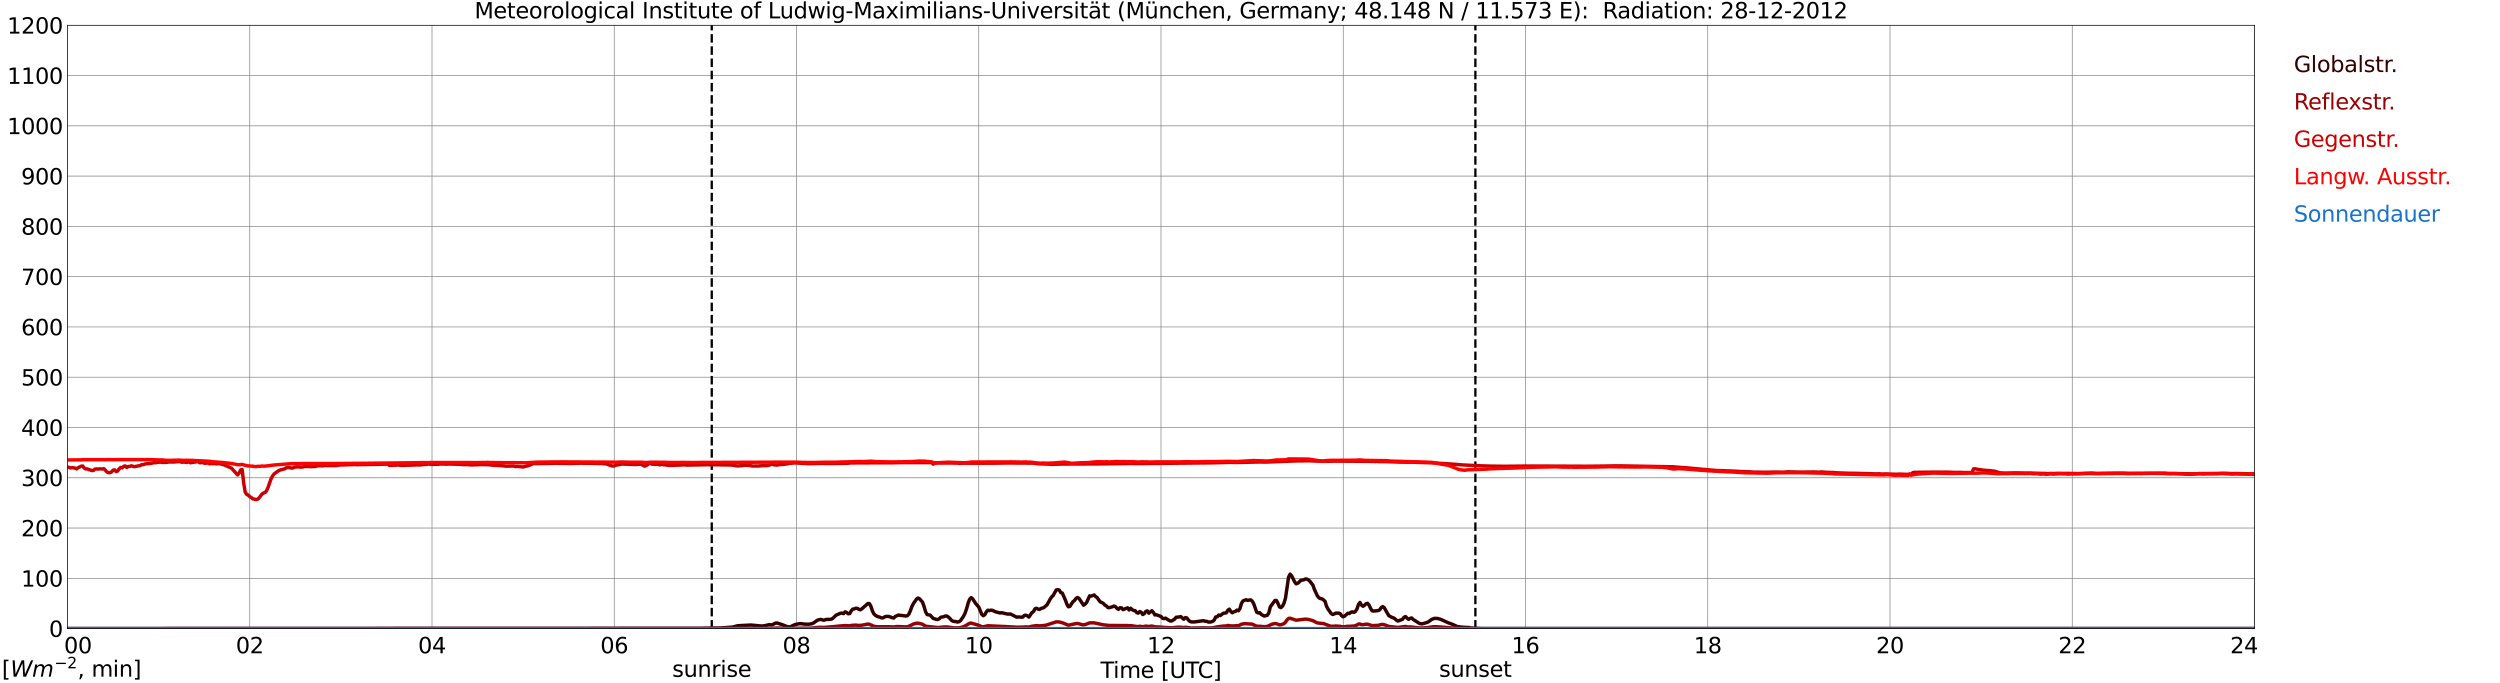 <?xml version="1.0" encoding="utf-8" standalone="no"?>
<!DOCTYPE svg PUBLIC "-//W3C//DTD SVG 1.1//EN"
  "http://www.w3.org/Graphics/SVG/1.1/DTD/svg11.dtd">
<svg xmlns:xlink="http://www.w3.org/1999/xlink" width="1085.4pt" height="296.64pt" viewBox="0 0 1085.4 296.64" xmlns="http://www.w3.org/2000/svg" version="1.1">
 <defs>
  <style type="text/css">*{stroke-linejoin: round; stroke-linecap: butt}</style>
 </defs>
 <g id="figure_1">
  <g id="patch_1">
   <path d="M 0 296.64 
L 1085.4 296.64 
L 1085.4 0 
L 0 0 
z
" style="fill: #ffffff"/>
  </g>
  <g id="axes_1">
   <g id="patch_2">
    <path d="M 29.306 272.909 
L 978.814 272.909 
L 978.814 10.976 
L 29.306 10.976 
z
" style="fill: #ffffff"/>
   </g>
   <g id="patch_3">
    <path d="M 978.814 272.909 
L 978.814 272.909 
L 978.814 10.976 
L 978.814 10.976 
z
" clip-path="url(#pe976b9b84e)" style="fill: #d3d3d3; opacity: 0.25; stroke: #d3d3d3; stroke-linejoin: miter"/>
   </g>
   <g id="matplotlib.axis_1">
    <g id="xtick_1">
     <g id="line2d_1">
      <path d="M 29.306 272.909 
L 29.306 10.976 
" clip-path="url(#pe976b9b84e)" style="fill: none; stroke: #808080; stroke-width: 0.3; stroke-linecap: square"/>
     </g>
     <g id="line2d_2"/>
     <g id="text_1">
      <!--    00 -->
      <g transform="translate(18.733 283.627) scale(0.095 -0.095)">
       <defs>
        <path id="DejaVuSans-20" transform="scale(0.016)"/>
        <path id="DejaVuSans-30" d="M 2034 4250 
Q 1547 4250 1301 3770 
Q 1056 3291 1056 2328 
Q 1056 1369 1301 889 
Q 1547 409 2034 409 
Q 2525 409 2770 889 
Q 3016 1369 3016 2328 
Q 3016 3291 2770 3770 
Q 2525 4250 2034 4250 
z
M 2034 4750 
Q 2819 4750 3233 4129 
Q 3647 3509 3647 2328 
Q 3647 1150 3233 529 
Q 2819 -91 2034 -91 
Q 1250 -91 836 529 
Q 422 1150 422 2328 
Q 422 3509 836 4129 
Q 1250 4750 2034 4750 
z
" transform="scale(0.016)"/>
       </defs>
       <use xlink:href="#DejaVuSans-20"/>
       <use xlink:href="#DejaVuSans-20" transform="translate(31.787 0)"/>
       <use xlink:href="#DejaVuSans-20" transform="translate(63.574 0)"/>
       <use xlink:href="#DejaVuSans-30" transform="translate(95.361 0)"/>
       <use xlink:href="#DejaVuSans-30" transform="translate(158.984 0)"/>
      </g>
     </g>
    </g>
    <g id="xtick_2">
     <g id="line2d_3">
      <path d="M 108.431 272.909 
L 108.431 10.976 
" clip-path="url(#pe976b9b84e)" style="fill: none; stroke: #808080; stroke-width: 0.3; stroke-linecap: square"/>
     </g>
     <g id="line2d_4"/>
     <g id="text_2">
      <!-- 02 -->
      <g transform="translate(102.387 283.627) scale(0.095 -0.095)">
       <defs>
        <path id="DejaVuSans-32" d="M 1228 531 
L 3431 531 
L 3431 0 
L 469 0 
L 469 531 
Q 828 903 1448 1529 
Q 2069 2156 2228 2338 
Q 2531 2678 2651 2914 
Q 2772 3150 2772 3378 
Q 2772 3750 2511 3984 
Q 2250 4219 1831 4219 
Q 1534 4219 1204 4116 
Q 875 4013 500 3803 
L 500 4441 
Q 881 4594 1212 4672 
Q 1544 4750 1819 4750 
Q 2544 4750 2975 4387 
Q 3406 4025 3406 3419 
Q 3406 3131 3298 2873 
Q 3191 2616 2906 2266 
Q 2828 2175 2409 1742 
Q 1991 1309 1228 531 
z
" transform="scale(0.016)"/>
       </defs>
       <use xlink:href="#DejaVuSans-30"/>
       <use xlink:href="#DejaVuSans-32" transform="translate(63.623 0)"/>
      </g>
     </g>
    </g>
    <g id="xtick_3">
     <g id="line2d_5">
      <path d="M 187.557 272.909 
L 187.557 10.976 
" clip-path="url(#pe976b9b84e)" style="fill: none; stroke: #808080; stroke-width: 0.3; stroke-linecap: square"/>
     </g>
     <g id="line2d_6"/>
     <g id="text_3">
      <!-- 04 -->
      <g transform="translate(181.513 283.627) scale(0.095 -0.095)">
       <defs>
        <path id="DejaVuSans-34" d="M 2419 4116 
L 825 1625 
L 2419 1625 
L 2419 4116 
z
M 2253 4666 
L 3047 4666 
L 3047 1625 
L 3713 1625 
L 3713 1100 
L 3047 1100 
L 3047 0 
L 2419 0 
L 2419 1100 
L 313 1100 
L 313 1709 
L 2253 4666 
z
" transform="scale(0.016)"/>
       </defs>
       <use xlink:href="#DejaVuSans-30"/>
       <use xlink:href="#DejaVuSans-34" transform="translate(63.623 0)"/>
      </g>
     </g>
    </g>
    <g id="xtick_4">
     <g id="line2d_7">
      <path d="M 266.683 272.909 
L 266.683 10.976 
" clip-path="url(#pe976b9b84e)" style="fill: none; stroke: #808080; stroke-width: 0.3; stroke-linecap: square"/>
     </g>
     <g id="line2d_8"/>
     <g id="text_4">
      <!-- 06 -->
      <g transform="translate(260.638 283.627) scale(0.095 -0.095)">
       <defs>
        <path id="DejaVuSans-36" d="M 2113 2584 
Q 1688 2584 1439 2293 
Q 1191 2003 1191 1497 
Q 1191 994 1439 701 
Q 1688 409 2113 409 
Q 2538 409 2786 701 
Q 3034 994 3034 1497 
Q 3034 2003 2786 2293 
Q 2538 2584 2113 2584 
z
M 3366 4563 
L 3366 3988 
Q 3128 4100 2886 4159 
Q 2644 4219 2406 4219 
Q 1781 4219 1451 3797 
Q 1122 3375 1075 2522 
Q 1259 2794 1537 2939 
Q 1816 3084 2150 3084 
Q 2853 3084 3261 2657 
Q 3669 2231 3669 1497 
Q 3669 778 3244 343 
Q 2819 -91 2113 -91 
Q 1303 -91 875 529 
Q 447 1150 447 2328 
Q 447 3434 972 4092 
Q 1497 4750 2381 4750 
Q 2619 4750 2861 4703 
Q 3103 4656 3366 4563 
z
" transform="scale(0.016)"/>
       </defs>
       <use xlink:href="#DejaVuSans-30"/>
       <use xlink:href="#DejaVuSans-36" transform="translate(63.623 0)"/>
      </g>
     </g>
    </g>
    <g id="xtick_5">
     <g id="line2d_9">
      <path d="M 345.808 272.909 
L 345.808 10.976 
" clip-path="url(#pe976b9b84e)" style="fill: none; stroke: #808080; stroke-width: 0.3; stroke-linecap: square"/>
     </g>
     <g id="line2d_10"/>
     <g id="text_5">
      <!-- 08 -->
      <g transform="translate(339.764 283.627) scale(0.095 -0.095)">
       <defs>
        <path id="DejaVuSans-38" d="M 2034 2216 
Q 1584 2216 1326 1975 
Q 1069 1734 1069 1313 
Q 1069 891 1326 650 
Q 1584 409 2034 409 
Q 2484 409 2743 651 
Q 3003 894 3003 1313 
Q 3003 1734 2745 1975 
Q 2488 2216 2034 2216 
z
M 1403 2484 
Q 997 2584 770 2862 
Q 544 3141 544 3541 
Q 544 4100 942 4425 
Q 1341 4750 2034 4750 
Q 2731 4750 3128 4425 
Q 3525 4100 3525 3541 
Q 3525 3141 3298 2862 
Q 3072 2584 2669 2484 
Q 3125 2378 3379 2068 
Q 3634 1759 3634 1313 
Q 3634 634 3220 271 
Q 2806 -91 2034 -91 
Q 1263 -91 848 271 
Q 434 634 434 1313 
Q 434 1759 690 2068 
Q 947 2378 1403 2484 
z
M 1172 3481 
Q 1172 3119 1398 2916 
Q 1625 2713 2034 2713 
Q 2441 2713 2670 2916 
Q 2900 3119 2900 3481 
Q 2900 3844 2670 4047 
Q 2441 4250 2034 4250 
Q 1625 4250 1398 4047 
Q 1172 3844 1172 3481 
z
" transform="scale(0.016)"/>
       </defs>
       <use xlink:href="#DejaVuSans-30"/>
       <use xlink:href="#DejaVuSans-38" transform="translate(63.623 0)"/>
      </g>
     </g>
    </g>
    <g id="xtick_6">
     <g id="line2d_11">
      <path d="M 424.934 272.909 
L 424.934 10.976 
" clip-path="url(#pe976b9b84e)" style="fill: none; stroke: #808080; stroke-width: 0.3; stroke-linecap: square"/>
     </g>
     <g id="line2d_12"/>
     <g id="text_6">
      <!-- 10 -->
      <g transform="translate(418.89 283.627) scale(0.095 -0.095)">
       <defs>
        <path id="DejaVuSans-31" d="M 794 531 
L 1825 531 
L 1825 4091 
L 703 3866 
L 703 4441 
L 1819 4666 
L 2450 4666 
L 2450 531 
L 3481 531 
L 3481 0 
L 794 0 
L 794 531 
z
" transform="scale(0.016)"/>
       </defs>
       <use xlink:href="#DejaVuSans-31"/>
       <use xlink:href="#DejaVuSans-30" transform="translate(63.623 0)"/>
      </g>
     </g>
    </g>
    <g id="xtick_7">
     <g id="line2d_13">
      <path d="M 504.06 272.909 
L 504.06 10.976 
" clip-path="url(#pe976b9b84e)" style="fill: none; stroke: #808080; stroke-width: 0.3; stroke-linecap: square"/>
     </g>
     <g id="line2d_14"/>
     <g id="text_7">
      <!-- 12 -->
      <g transform="translate(498.015 283.627) scale(0.095 -0.095)">
       <use xlink:href="#DejaVuSans-31"/>
       <use xlink:href="#DejaVuSans-32" transform="translate(63.623 0)"/>
      </g>
     </g>
    </g>
    <g id="xtick_8">
     <g id="line2d_15">
      <path d="M 583.185 272.909 
L 583.185 10.976 
" clip-path="url(#pe976b9b84e)" style="fill: none; stroke: #808080; stroke-width: 0.3; stroke-linecap: square"/>
     </g>
     <g id="line2d_16"/>
     <g id="text_8">
      <!-- 14 -->
      <g transform="translate(577.141 283.627) scale(0.095 -0.095)">
       <use xlink:href="#DejaVuSans-31"/>
       <use xlink:href="#DejaVuSans-34" transform="translate(63.623 0)"/>
      </g>
     </g>
    </g>
    <g id="xtick_9">
     <g id="line2d_17">
      <path d="M 662.311 272.909 
L 662.311 10.976 
" clip-path="url(#pe976b9b84e)" style="fill: none; stroke: #808080; stroke-width: 0.3; stroke-linecap: square"/>
     </g>
     <g id="line2d_18"/>
     <g id="text_9">
      <!-- 16 -->
      <g transform="translate(656.267 283.627) scale(0.095 -0.095)">
       <use xlink:href="#DejaVuSans-31"/>
       <use xlink:href="#DejaVuSans-36" transform="translate(63.623 0)"/>
      </g>
     </g>
    </g>
    <g id="xtick_10">
     <g id="line2d_19">
      <path d="M 741.437 272.909 
L 741.437 10.976 
" clip-path="url(#pe976b9b84e)" style="fill: none; stroke: #808080; stroke-width: 0.3; stroke-linecap: square"/>
     </g>
     <g id="line2d_20"/>
     <g id="text_10">
      <!-- 18 -->
      <g transform="translate(735.392 283.627) scale(0.095 -0.095)">
       <use xlink:href="#DejaVuSans-31"/>
       <use xlink:href="#DejaVuSans-38" transform="translate(63.623 0)"/>
      </g>
     </g>
    </g>
    <g id="xtick_11">
     <g id="line2d_21">
      <path d="M 820.562 272.909 
L 820.562 10.976 
" clip-path="url(#pe976b9b84e)" style="fill: none; stroke: #808080; stroke-width: 0.3; stroke-linecap: square"/>
     </g>
     <g id="line2d_22"/>
     <g id="text_11">
      <!-- 20 -->
      <g transform="translate(814.518 283.627) scale(0.095 -0.095)">
       <use xlink:href="#DejaVuSans-32"/>
       <use xlink:href="#DejaVuSans-30" transform="translate(63.623 0)"/>
      </g>
     </g>
    </g>
    <g id="xtick_12">
     <g id="line2d_23">
      <path d="M 899.688 272.909 
L 899.688 10.976 
" clip-path="url(#pe976b9b84e)" style="fill: none; stroke: #808080; stroke-width: 0.3; stroke-linecap: square"/>
     </g>
     <g id="line2d_24"/>
     <g id="text_12">
      <!-- 22 -->
      <g transform="translate(893.644 283.627) scale(0.095 -0.095)">
       <use xlink:href="#DejaVuSans-32"/>
       <use xlink:href="#DejaVuSans-32" transform="translate(63.623 0)"/>
      </g>
     </g>
    </g>
    <g id="xtick_13">
     <g id="line2d_25">
      <path d="M 978.814 272.909 
L 978.814 10.976 
" clip-path="url(#pe976b9b84e)" style="fill: none; stroke: #808080; stroke-width: 0.3; stroke-linecap: square"/>
     </g>
     <g id="line2d_26"/>
     <g id="text_13">
      <!-- 24    -->
      <g transform="translate(968.241 283.627) scale(0.095 -0.095)">
       <use xlink:href="#DejaVuSans-32"/>
       <use xlink:href="#DejaVuSans-34" transform="translate(63.623 0)"/>
       <use xlink:href="#DejaVuSans-20" transform="translate(127.246 0)"/>
       <use xlink:href="#DejaVuSans-20" transform="translate(159.033 0)"/>
       <use xlink:href="#DejaVuSans-20" transform="translate(190.82 0)"/>
      </g>
     </g>
    </g>
    <g id="text_14">
     <!-- Time [UTC] -->
     <g transform="translate(477.806 294.322) scale(0.095 -0.095)">
      <defs>
       <path id="DejaVuSans-54" d="M -19 4666 
L 3928 4666 
L 3928 4134 
L 2272 4134 
L 2272 0 
L 1638 0 
L 1638 4134 
L -19 4134 
L -19 4666 
z
" transform="scale(0.016)"/>
       <path id="DejaVuSans-69" d="M 603 3500 
L 1178 3500 
L 1178 0 
L 603 0 
L 603 3500 
z
M 603 4863 
L 1178 4863 
L 1178 4134 
L 603 4134 
L 603 4863 
z
" transform="scale(0.016)"/>
       <path id="DejaVuSans-6d" d="M 3328 2828 
Q 3544 3216 3844 3400 
Q 4144 3584 4550 3584 
Q 5097 3584 5394 3201 
Q 5691 2819 5691 2113 
L 5691 0 
L 5113 0 
L 5113 2094 
Q 5113 2597 4934 2840 
Q 4756 3084 4391 3084 
Q 3944 3084 3684 2787 
Q 3425 2491 3425 1978 
L 3425 0 
L 2847 0 
L 2847 2094 
Q 2847 2600 2669 2842 
Q 2491 3084 2119 3084 
Q 1678 3084 1418 2786 
Q 1159 2488 1159 1978 
L 1159 0 
L 581 0 
L 581 3500 
L 1159 3500 
L 1159 2956 
Q 1356 3278 1631 3431 
Q 1906 3584 2284 3584 
Q 2666 3584 2933 3390 
Q 3200 3197 3328 2828 
z
" transform="scale(0.016)"/>
       <path id="DejaVuSans-65" d="M 3597 1894 
L 3597 1613 
L 953 1613 
Q 991 1019 1311 708 
Q 1631 397 2203 397 
Q 2534 397 2845 478 
Q 3156 559 3463 722 
L 3463 178 
Q 3153 47 2828 -22 
Q 2503 -91 2169 -91 
Q 1331 -91 842 396 
Q 353 884 353 1716 
Q 353 2575 817 3079 
Q 1281 3584 2069 3584 
Q 2775 3584 3186 3129 
Q 3597 2675 3597 1894 
z
M 3022 2063 
Q 3016 2534 2758 2815 
Q 2500 3097 2075 3097 
Q 1594 3097 1305 2825 
Q 1016 2553 972 2059 
L 3022 2063 
z
" transform="scale(0.016)"/>
       <path id="DejaVuSans-5b" d="M 550 4863 
L 1875 4863 
L 1875 4416 
L 1125 4416 
L 1125 -397 
L 1875 -397 
L 1875 -844 
L 550 -844 
L 550 4863 
z
" transform="scale(0.016)"/>
       <path id="DejaVuSans-55" d="M 556 4666 
L 1191 4666 
L 1191 1831 
Q 1191 1081 1462 751 
Q 1734 422 2344 422 
Q 2950 422 3222 751 
Q 3494 1081 3494 1831 
L 3494 4666 
L 4128 4666 
L 4128 1753 
Q 4128 841 3676 375 
Q 3225 -91 2344 -91 
Q 1459 -91 1007 375 
Q 556 841 556 1753 
L 556 4666 
z
" transform="scale(0.016)"/>
       <path id="DejaVuSans-43" d="M 4122 4306 
L 4122 3641 
Q 3803 3938 3442 4084 
Q 3081 4231 2675 4231 
Q 1875 4231 1450 3742 
Q 1025 3253 1025 2328 
Q 1025 1406 1450 917 
Q 1875 428 2675 428 
Q 3081 428 3442 575 
Q 3803 722 4122 1019 
L 4122 359 
Q 3791 134 3420 21 
Q 3050 -91 2638 -91 
Q 1578 -91 968 557 
Q 359 1206 359 2328 
Q 359 3453 968 4101 
Q 1578 4750 2638 4750 
Q 3056 4750 3426 4639 
Q 3797 4528 4122 4306 
z
" transform="scale(0.016)"/>
       <path id="DejaVuSans-5d" d="M 1947 4863 
L 1947 -844 
L 622 -844 
L 622 -397 
L 1369 -397 
L 1369 4416 
L 622 4416 
L 622 4863 
L 1947 4863 
z
" transform="scale(0.016)"/>
      </defs>
      <use xlink:href="#DejaVuSans-54"/>
      <use xlink:href="#DejaVuSans-69" transform="translate(57.959 0)"/>
      <use xlink:href="#DejaVuSans-6d" transform="translate(85.742 0)"/>
      <use xlink:href="#DejaVuSans-65" transform="translate(183.154 0)"/>
      <use xlink:href="#DejaVuSans-20" transform="translate(244.678 0)"/>
      <use xlink:href="#DejaVuSans-5b" transform="translate(276.465 0)"/>
      <use xlink:href="#DejaVuSans-55" transform="translate(315.479 0)"/>
      <use xlink:href="#DejaVuSans-54" transform="translate(388.672 0)"/>
      <use xlink:href="#DejaVuSans-43" transform="translate(443.881 0)"/>
      <use xlink:href="#DejaVuSans-5d" transform="translate(513.705 0)"/>
     </g>
    </g>
   </g>
   <g id="matplotlib.axis_2">
    <g id="ytick_1">
     <g id="line2d_27">
      <path d="M 29.306 272.909 
L 978.814 272.909 
" clip-path="url(#pe976b9b84e)" style="fill: none; stroke: #808080; stroke-width: 0.3; stroke-linecap: square"/>
     </g>
     <g id="line2d_28"/>
     <g id="text_15">
      <!-- 0 -->
      <g transform="translate(21.261 276.518) scale(0.095 -0.095)">
       <use xlink:href="#DejaVuSans-30"/>
      </g>
     </g>
    </g>
    <g id="ytick_2">
     <g id="line2d_29">
      <path d="M 29.306 251.081 
L 978.814 251.081 
" clip-path="url(#pe976b9b84e)" style="fill: none; stroke: #808080; stroke-width: 0.3; stroke-linecap: square"/>
     </g>
     <g id="line2d_30"/>
     <g id="text_16">
      <!-- 100 -->
      <g transform="translate(9.173 254.69) scale(0.095 -0.095)">
       <use xlink:href="#DejaVuSans-31"/>
       <use xlink:href="#DejaVuSans-30" transform="translate(63.623 0)"/>
       <use xlink:href="#DejaVuSans-30" transform="translate(127.246 0)"/>
      </g>
     </g>
    </g>
    <g id="ytick_3">
     <g id="line2d_31">
      <path d="M 29.306 229.253 
L 978.814 229.253 
" clip-path="url(#pe976b9b84e)" style="fill: none; stroke: #808080; stroke-width: 0.3; stroke-linecap: square"/>
     </g>
     <g id="line2d_32"/>
     <g id="text_17">
      <!-- 200 -->
      <g transform="translate(9.173 232.863) scale(0.095 -0.095)">
       <use xlink:href="#DejaVuSans-32"/>
       <use xlink:href="#DejaVuSans-30" transform="translate(63.623 0)"/>
       <use xlink:href="#DejaVuSans-30" transform="translate(127.246 0)"/>
      </g>
     </g>
    </g>
    <g id="ytick_4">
     <g id="line2d_33">
      <path d="M 29.306 207.426 
L 978.814 207.426 
" clip-path="url(#pe976b9b84e)" style="fill: none; stroke: #808080; stroke-width: 0.3; stroke-linecap: square"/>
     </g>
     <g id="line2d_34"/>
     <g id="text_18">
      <!-- 300 -->
      <g transform="translate(9.173 211.035) scale(0.095 -0.095)">
       <defs>
        <path id="DejaVuSans-33" d="M 2597 2516 
Q 3050 2419 3304 2112 
Q 3559 1806 3559 1356 
Q 3559 666 3084 287 
Q 2609 -91 1734 -91 
Q 1441 -91 1130 -33 
Q 819 25 488 141 
L 488 750 
Q 750 597 1062 519 
Q 1375 441 1716 441 
Q 2309 441 2620 675 
Q 2931 909 2931 1356 
Q 2931 1769 2642 2001 
Q 2353 2234 1838 2234 
L 1294 2234 
L 1294 2753 
L 1863 2753 
Q 2328 2753 2575 2939 
Q 2822 3125 2822 3475 
Q 2822 3834 2567 4026 
Q 2313 4219 1838 4219 
Q 1578 4219 1281 4162 
Q 984 4106 628 3988 
L 628 4550 
Q 988 4650 1302 4700 
Q 1616 4750 1894 4750 
Q 2613 4750 3031 4423 
Q 3450 4097 3450 3541 
Q 3450 3153 3228 2886 
Q 3006 2619 2597 2516 
z
" transform="scale(0.016)"/>
       </defs>
       <use xlink:href="#DejaVuSans-33"/>
       <use xlink:href="#DejaVuSans-30" transform="translate(63.623 0)"/>
       <use xlink:href="#DejaVuSans-30" transform="translate(127.246 0)"/>
      </g>
     </g>
    </g>
    <g id="ytick_5">
     <g id="line2d_35">
      <path d="M 29.306 185.598 
L 978.814 185.598 
" clip-path="url(#pe976b9b84e)" style="fill: none; stroke: #808080; stroke-width: 0.3; stroke-linecap: square"/>
     </g>
     <g id="line2d_36"/>
     <g id="text_19">
      <!-- 400 -->
      <g transform="translate(9.173 189.207) scale(0.095 -0.095)">
       <use xlink:href="#DejaVuSans-34"/>
       <use xlink:href="#DejaVuSans-30" transform="translate(63.623 0)"/>
       <use xlink:href="#DejaVuSans-30" transform="translate(127.246 0)"/>
      </g>
     </g>
    </g>
    <g id="ytick_6">
     <g id="line2d_37">
      <path d="M 29.306 163.77 
L 978.814 163.77 
" clip-path="url(#pe976b9b84e)" style="fill: none; stroke: #808080; stroke-width: 0.3; stroke-linecap: square"/>
     </g>
     <g id="line2d_38"/>
     <g id="text_20">
      <!-- 500 -->
      <g transform="translate(9.173 167.379) scale(0.095 -0.095)">
       <defs>
        <path id="DejaVuSans-35" d="M 691 4666 
L 3169 4666 
L 3169 4134 
L 1269 4134 
L 1269 2991 
Q 1406 3038 1543 3061 
Q 1681 3084 1819 3084 
Q 2600 3084 3056 2656 
Q 3513 2228 3513 1497 
Q 3513 744 3044 326 
Q 2575 -91 1722 -91 
Q 1428 -91 1123 -41 
Q 819 9 494 109 
L 494 744 
Q 775 591 1075 516 
Q 1375 441 1709 441 
Q 2250 441 2565 725 
Q 2881 1009 2881 1497 
Q 2881 1984 2565 2268 
Q 2250 2553 1709 2553 
Q 1456 2553 1204 2497 
Q 953 2441 691 2322 
L 691 4666 
z
" transform="scale(0.016)"/>
       </defs>
       <use xlink:href="#DejaVuSans-35"/>
       <use xlink:href="#DejaVuSans-30" transform="translate(63.623 0)"/>
       <use xlink:href="#DejaVuSans-30" transform="translate(127.246 0)"/>
      </g>
     </g>
    </g>
    <g id="ytick_7">
     <g id="line2d_39">
      <path d="M 29.306 141.942 
L 978.814 141.942 
" clip-path="url(#pe976b9b84e)" style="fill: none; stroke: #808080; stroke-width: 0.3; stroke-linecap: square"/>
     </g>
     <g id="line2d_40"/>
     <g id="text_21">
      <!-- 600 -->
      <g transform="translate(9.173 145.551) scale(0.095 -0.095)">
       <use xlink:href="#DejaVuSans-36"/>
       <use xlink:href="#DejaVuSans-30" transform="translate(63.623 0)"/>
       <use xlink:href="#DejaVuSans-30" transform="translate(127.246 0)"/>
      </g>
     </g>
    </g>
    <g id="ytick_8">
     <g id="line2d_41">
      <path d="M 29.306 120.114 
L 978.814 120.114 
" clip-path="url(#pe976b9b84e)" style="fill: none; stroke: #808080; stroke-width: 0.3; stroke-linecap: square"/>
     </g>
     <g id="line2d_42"/>
     <g id="text_22">
      <!-- 700 -->
      <g transform="translate(9.173 123.724) scale(0.095 -0.095)">
       <defs>
        <path id="DejaVuSans-37" d="M 525 4666 
L 3525 4666 
L 3525 4397 
L 1831 0 
L 1172 0 
L 2766 4134 
L 525 4134 
L 525 4666 
z
" transform="scale(0.016)"/>
       </defs>
       <use xlink:href="#DejaVuSans-37"/>
       <use xlink:href="#DejaVuSans-30" transform="translate(63.623 0)"/>
       <use xlink:href="#DejaVuSans-30" transform="translate(127.246 0)"/>
      </g>
     </g>
    </g>
    <g id="ytick_9">
     <g id="line2d_43">
      <path d="M 29.306 98.287 
L 978.814 98.287 
" clip-path="url(#pe976b9b84e)" style="fill: none; stroke: #808080; stroke-width: 0.3; stroke-linecap: square"/>
     </g>
     <g id="line2d_44"/>
     <g id="text_23">
      <!-- 800 -->
      <g transform="translate(9.173 101.896) scale(0.095 -0.095)">
       <use xlink:href="#DejaVuSans-38"/>
       <use xlink:href="#DejaVuSans-30" transform="translate(63.623 0)"/>
       <use xlink:href="#DejaVuSans-30" transform="translate(127.246 0)"/>
      </g>
     </g>
    </g>
    <g id="ytick_10">
     <g id="line2d_45">
      <path d="M 29.306 76.459 
L 978.814 76.459 
" clip-path="url(#pe976b9b84e)" style="fill: none; stroke: #808080; stroke-width: 0.3; stroke-linecap: square"/>
     </g>
     <g id="line2d_46"/>
     <g id="text_24">
      <!-- 900 -->
      <g transform="translate(9.173 80.068) scale(0.095 -0.095)">
       <defs>
        <path id="DejaVuSans-39" d="M 703 97 
L 703 672 
Q 941 559 1184 500 
Q 1428 441 1663 441 
Q 2288 441 2617 861 
Q 2947 1281 2994 2138 
Q 2813 1869 2534 1725 
Q 2256 1581 1919 1581 
Q 1219 1581 811 2004 
Q 403 2428 403 3163 
Q 403 3881 828 4315 
Q 1253 4750 1959 4750 
Q 2769 4750 3195 4129 
Q 3622 3509 3622 2328 
Q 3622 1225 3098 567 
Q 2575 -91 1691 -91 
Q 1453 -91 1209 -44 
Q 966 3 703 97 
z
M 1959 2075 
Q 2384 2075 2632 2365 
Q 2881 2656 2881 3163 
Q 2881 3666 2632 3958 
Q 2384 4250 1959 4250 
Q 1534 4250 1286 3958 
Q 1038 3666 1038 3163 
Q 1038 2656 1286 2365 
Q 1534 2075 1959 2075 
z
" transform="scale(0.016)"/>
       </defs>
       <use xlink:href="#DejaVuSans-39"/>
       <use xlink:href="#DejaVuSans-30" transform="translate(63.623 0)"/>
       <use xlink:href="#DejaVuSans-30" transform="translate(127.246 0)"/>
      </g>
     </g>
    </g>
    <g id="ytick_11">
     <g id="line2d_47">
      <path d="M 29.306 54.631 
L 978.814 54.631 
" clip-path="url(#pe976b9b84e)" style="fill: none; stroke: #808080; stroke-width: 0.3; stroke-linecap: square"/>
     </g>
     <g id="line2d_48"/>
     <g id="text_25">
      <!-- 1000 -->
      <g transform="translate(3.128 58.24) scale(0.095 -0.095)">
       <use xlink:href="#DejaVuSans-31"/>
       <use xlink:href="#DejaVuSans-30" transform="translate(63.623 0)"/>
       <use xlink:href="#DejaVuSans-30" transform="translate(127.246 0)"/>
       <use xlink:href="#DejaVuSans-30" transform="translate(190.869 0)"/>
      </g>
     </g>
    </g>
    <g id="ytick_12">
     <g id="line2d_49">
      <path d="M 29.306 32.803 
L 978.814 32.803 
" clip-path="url(#pe976b9b84e)" style="fill: none; stroke: #808080; stroke-width: 0.3; stroke-linecap: square"/>
     </g>
     <g id="line2d_50"/>
     <g id="text_26">
      <!-- 1100 -->
      <g transform="translate(3.128 36.413) scale(0.095 -0.095)">
       <use xlink:href="#DejaVuSans-31"/>
       <use xlink:href="#DejaVuSans-31" transform="translate(63.623 0)"/>
       <use xlink:href="#DejaVuSans-30" transform="translate(127.246 0)"/>
       <use xlink:href="#DejaVuSans-30" transform="translate(190.869 0)"/>
      </g>
     </g>
    </g>
    <g id="ytick_13">
     <g id="line2d_51">
      <path d="M 29.306 10.976 
L 978.814 10.976 
" clip-path="url(#pe976b9b84e)" style="fill: none; stroke: #808080; stroke-width: 0.3; stroke-linecap: square"/>
     </g>
     <g id="line2d_52"/>
     <g id="text_27">
      <!-- 1200 -->
      <g transform="translate(3.128 14.585) scale(0.095 -0.095)">
       <use xlink:href="#DejaVuSans-31"/>
       <use xlink:href="#DejaVuSans-32" transform="translate(63.623 0)"/>
       <use xlink:href="#DejaVuSans-30" transform="translate(127.246 0)"/>
       <use xlink:href="#DejaVuSans-30" transform="translate(190.869 0)"/>
      </g>
     </g>
    </g>
   </g>
   <g id="line2d_53">
    <path d="M 309.015 272.909 
L 309.015 10.976 
" clip-path="url(#pe976b9b84e)" style="fill: none; stroke-dasharray: 3.7,1.6; stroke-dashoffset: 0; stroke: #000000"/>
   </g>
   <g id="line2d_54">
    <path d="M 640.552 272.909 
L 640.552 10.976 
" clip-path="url(#pe976b9b84e)" style="fill: none; stroke-dasharray: 3.7,1.6; stroke-dashoffset: 0; stroke: #000000"/>
   </g>
   <g id="line2d_55">
    <path d="M 29.306 272.909 
L 304.267 272.828 
L 306.905 272.763 
L 312.839 272.656 
L 318.114 272.247 
L 320.093 271.708 
L 321.411 271.601 
L 326.027 271.363 
L 330.643 271.796 
L 331.961 271.665 
L 333.94 271.191 
L 334.599 271.3 
L 335.258 271.256 
L 336.577 270.589 
L 337.236 270.46 
L 339.215 271.062 
L 341.852 272.075 
L 342.512 272.16 
L 343.171 272.119 
L 345.149 271.171 
L 347.127 270.761 
L 347.787 270.761 
L 349.105 270.955 
L 351.083 271.021 
L 352.402 270.805 
L 353.062 270.547 
L 355.04 269.189 
L 356.359 268.91 
L 357.677 269.298 
L 358.337 269.039 
L 358.996 268.91 
L 360.315 268.91 
L 360.974 268.803 
L 361.634 268.414 
L 362.952 267.103 
L 364.93 266.219 
L 365.59 266.197 
L 366.249 266.413 
L 366.909 265.638 
L 367.568 265.896 
L 368.227 266.457 
L 368.887 266.413 
L 369.546 265.271 
L 370.206 264.455 
L 370.865 264.368 
L 371.524 264.088 
L 372.184 264.11 
L 372.843 264.518 
L 373.502 264.756 
L 374.162 264.346 
L 376.799 262.021 
L 377.459 262.087 
L 378.118 263.228 
L 378.777 265.293 
L 379.437 266.563 
L 380.096 267.166 
L 380.756 267.576 
L 382.074 267.984 
L 382.734 268.286 
L 383.393 268.242 
L 384.053 267.856 
L 384.712 267.598 
L 386.031 267.661 
L 387.349 268.179 
L 388.009 268.329 
L 388.668 267.661 
L 389.987 267.037 
L 393.284 267.445 
L 393.943 267.317 
L 394.603 266.629 
L 395.262 265.121 
L 395.921 263.291 
L 396.581 261.999 
L 397.899 260.148 
L 398.559 259.633 
L 399.218 259.976 
L 400.537 261.462 
L 401.196 263.335 
L 401.856 265.638 
L 402.515 266.821 
L 403.834 267.059 
L 405.153 268.48 
L 406.471 268.91 
L 407.131 268.975 
L 407.79 268.631 
L 408.45 268.006 
L 409.768 267.727 
L 410.428 267.426 
L 411.087 267.467 
L 411.746 267.899 
L 412.406 268.502 
L 413.065 269.298 
L 413.725 269.685 
L 414.384 269.835 
L 415.043 269.857 
L 415.703 270.073 
L 416.362 269.901 
L 417.022 269.449 
L 418.34 267.533 
L 419 266.197 
L 419.659 264.261 
L 420.318 261.849 
L 420.978 260.148 
L 421.637 259.461 
L 422.297 260.02 
L 423.615 262.043 
L 424.934 263.571 
L 426.253 266.736 
L 426.912 267.317 
L 427.572 266.865 
L 428.231 265.638 
L 428.89 264.929 
L 429.55 265.101 
L 430.209 264.907 
L 430.869 264.992 
L 432.187 265.594 
L 434.165 266.133 
L 434.825 266.005 
L 437.462 266.607 
L 438.781 266.607 
L 441.419 267.963 
L 442.078 267.856 
L 443.397 267.941 
L 444.056 267.919 
L 444.716 267.188 
L 445.375 267.081 
L 446.034 267.36 
L 446.694 267.919 
L 448.012 265.983 
L 448.672 265.572 
L 449.331 264.346 
L 449.991 264.088 
L 450.65 264.411 
L 451.309 264.606 
L 451.969 264.154 
L 452.628 264.003 
L 453.287 263.721 
L 454.606 262.56 
L 455.925 260.148 
L 456.584 259.159 
L 457.244 258.535 
L 458.563 256.145 
L 459.222 255.994 
L 459.881 256.167 
L 460.541 257.265 
L 461.2 257.479 
L 462.519 260.45 
L 463.178 262.259 
L 463.838 263.442 
L 464.497 263.27 
L 465.816 261.246 
L 466.475 260.751 
L 467.134 259.847 
L 467.794 259.417 
L 468.453 259.784 
L 470.431 262.755 
L 471.091 262.301 
L 471.75 261.569 
L 473.069 258.708 
L 473.728 258.815 
L 475.047 258.319 
L 475.706 259.029 
L 476.366 259.483 
L 477.025 260.493 
L 477.685 261.29 
L 479.003 261.936 
L 479.663 262.689 
L 480.322 263.034 
L 480.981 263.765 
L 481.641 263.809 
L 482.96 263.442 
L 483.619 263.119 
L 484.278 263.357 
L 484.938 264.154 
L 485.597 264.562 
L 486.256 263.852 
L 486.916 263.916 
L 487.575 264.669 
L 489.553 263.894 
L 490.213 264.819 
L 490.872 264.066 
L 491.532 264.669 
L 492.191 265.079 
L 492.85 265.142 
L 493.51 265.961 
L 494.169 266.197 
L 494.828 265.509 
L 495.488 265.854 
L 496.147 266.801 
L 496.807 266.413 
L 497.466 265.444 
L 498.125 265.23 
L 498.785 266.219 
L 500.103 265.164 
L 500.763 265.917 
L 501.422 266.974 
L 502.082 266.908 
L 504.06 267.661 
L 504.719 268.414 
L 505.379 268.587 
L 506.038 268.373 
L 507.357 269.233 
L 508.016 269.6 
L 508.675 269.622 
L 509.994 268.781 
L 510.654 267.984 
L 511.972 267.856 
L 512.632 267.705 
L 513.95 268.847 
L 514.61 268.135 
L 515.269 268.286 
L 515.929 269.148 
L 516.588 269.792 
L 517.247 270.008 
L 518.566 270.03 
L 522.522 269.469 
L 523.182 269.728 
L 523.841 269.728 
L 524.501 270.03 
L 525.16 270.093 
L 525.819 270.008 
L 526.479 269.772 
L 527.138 269.255 
L 527.797 267.856 
L 528.457 267.79 
L 529.116 267.037 
L 529.776 267.253 
L 531.094 266.262 
L 532.413 266.068 
L 533.073 264.948 
L 533.732 264.477 
L 534.391 265.531 
L 535.051 266.027 
L 535.71 265.594 
L 536.369 265.444 
L 537.029 264.885 
L 537.688 265.164 
L 538.348 264.195 
L 539.007 261.936 
L 539.666 260.882 
L 540.985 260.386 
L 541.644 260.666 
L 542.963 260.428 
L 543.623 260.945 
L 544.282 262.043 
L 545.601 265.789 
L 546.26 266.133 
L 546.919 265.983 
L 547.579 266.758 
L 548.898 267.467 
L 550.216 267.124 
L 550.876 266.068 
L 551.535 263.442 
L 553.513 260.731 
L 554.173 260.709 
L 554.832 261.936 
L 555.491 263.508 
L 556.151 263.787 
L 556.81 263.141 
L 557.47 261.871 
L 558.129 259.568 
L 559.448 250.548 
L 560.107 249.278 
L 560.766 249.968 
L 562.085 252.635 
L 562.745 253.476 
L 563.404 253.24 
L 564.063 252.701 
L 564.723 251.969 
L 566.042 251.732 
L 566.701 251.387 
L 567.36 251.408 
L 568.02 251.732 
L 568.679 252.334 
L 569.998 254.015 
L 570.657 255.888 
L 571.976 258.727 
L 572.635 259.546 
L 573.295 259.891 
L 573.954 259.976 
L 574.613 260.45 
L 575.273 261.074 
L 575.932 263.228 
L 576.592 264.455 
L 577.91 266.306 
L 578.57 266.78 
L 579.229 266.585 
L 579.889 266.197 
L 581.207 266.197 
L 581.867 266.435 
L 582.526 267.382 
L 583.185 267.79 
L 583.845 267.426 
L 585.164 266.262 
L 585.823 266.369 
L 586.482 265.832 
L 587.142 265.638 
L 587.801 265.854 
L 588.46 265.444 
L 589.12 264.455 
L 589.779 262.473 
L 590.439 261.569 
L 591.098 262.711 
L 591.757 263.206 
L 592.417 262.774 
L 593.076 262.108 
L 593.736 261.936 
L 594.395 262.733 
L 595.054 264.132 
L 595.714 265.186 
L 596.373 265.293 
L 598.351 265.101 
L 599.011 264.756 
L 599.67 263.787 
L 600.329 263.357 
L 600.989 263.852 
L 602.307 266.177 
L 602.967 267.295 
L 604.286 268.028 
L 604.945 268.222 
L 605.604 268.631 
L 606.264 269.255 
L 606.923 269.641 
L 608.901 268.888 
L 609.561 268.006 
L 610.22 267.683 
L 610.879 268.373 
L 611.539 268.888 
L 612.198 268.48 
L 612.858 268.286 
L 613.517 268.91 
L 616.154 270.61 
L 616.814 270.826 
L 617.473 270.848 
L 619.451 270.287 
L 620.111 270.008 
L 621.429 269.017 
L 622.748 268.458 
L 624.067 268.502 
L 625.386 268.847 
L 626.705 269.449 
L 628.683 270.353 
L 630.661 271.084 
L 632.639 272.009 
L 634.617 272.289 
L 637.914 272.461 
L 638.573 272.677 
L 643.189 272.909 
L 978.154 272.909 
L 978.154 272.909 
" clip-path="url(#pe976b9b84e)" style="fill: none; stroke: #330000; stroke-width: 1.5; stroke-linecap: square"/>
   </g>
   <g id="line2d_56">
    <path d="M 29.306 272.909 
L 321.411 272.817 
L 325.368 272.754 
L 330.643 272.861 
L 337.896 272.667 
L 341.852 272.837 
L 345.149 272.776 
L 349.105 272.71 
L 351.083 272.732 
L 353.062 272.623 
L 355.04 272.387 
L 356.359 272.365 
L 357.677 272.409 
L 362.293 272.02 
L 364.271 271.806 
L 366.909 271.612 
L 368.887 271.719 
L 369.546 271.527 
L 371.524 271.396 
L 372.843 271.547 
L 374.162 271.44 
L 376.799 270.944 
L 377.459 271.032 
L 379.437 271.913 
L 380.756 272.086 
L 384.053 272.108 
L 386.031 272.108 
L 388.009 272.193 
L 389.328 272.02 
L 390.646 272.042 
L 393.284 272.171 
L 393.943 272.108 
L 394.603 271.892 
L 396.581 270.922 
L 397.899 270.58 
L 398.559 270.558 
L 399.878 270.859 
L 400.537 271.032 
L 401.856 271.87 
L 403.175 272.02 
L 407.131 272.453 
L 409.768 272.215 
L 411.087 272.171 
L 414.384 272.623 
L 416.362 272.581 
L 417.681 272.302 
L 419 271.785 
L 420.978 270.58 
L 421.637 270.514 
L 424.934 271.483 
L 426.253 272.086 
L 426.912 272.13 
L 428.89 271.678 
L 433.506 271.892 
L 436.144 272.001 
L 440.1 272.215 
L 441.419 272.302 
L 444.056 272.258 
L 445.375 272.171 
L 446.694 272.237 
L 448.012 271.892 
L 449.991 271.612 
L 451.309 271.741 
L 453.947 271.483 
L 458.563 269.997 
L 459.881 270.041 
L 461.2 270.364 
L 463.838 271.44 
L 465.816 271.01 
L 467.134 270.752 
L 467.794 270.687 
L 469.113 271.01 
L 469.772 271.204 
L 470.431 271.267 
L 471.091 271.182 
L 473.069 270.429 
L 474.388 270.407 
L 475.047 270.429 
L 479.003 271.267 
L 481.641 271.547 
L 489.553 271.59 
L 490.213 271.719 
L 490.872 271.612 
L 493.51 272.001 
L 494.169 272.02 
L 494.828 271.87 
L 496.147 272.108 
L 497.466 271.828 
L 498.785 271.979 
L 500.103 271.806 
L 501.422 272.13 
L 503.4 272.215 
L 505.379 272.387 
L 506.697 272.472 
L 508.675 272.581 
L 511.313 272.302 
L 512.632 272.322 
L 513.95 272.453 
L 514.61 272.322 
L 517.247 272.667 
L 522.522 272.581 
L 525.16 272.645 
L 526.479 272.581 
L 528.457 272.151 
L 531.094 271.806 
L 532.413 271.763 
L 533.073 271.547 
L 534.391 271.741 
L 535.71 271.763 
L 537.029 271.612 
L 537.688 271.678 
L 539.007 270.988 
L 540.326 270.772 
L 543.623 270.966 
L 545.601 271.87 
L 546.919 271.892 
L 548.898 272.086 
L 550.216 271.957 
L 552.195 271.01 
L 553.513 270.709 
L 554.173 270.794 
L 555.491 271.267 
L 556.151 271.246 
L 557.47 270.752 
L 558.129 270.106 
L 558.788 269.115 
L 559.448 268.491 
L 560.107 268.406 
L 562.745 269.266 
L 566.701 268.792 
L 568.02 268.921 
L 569.998 269.46 
L 571.317 270.169 
L 571.976 270.449 
L 573.295 270.599 
L 574.613 270.73 
L 577.251 271.719 
L 577.91 271.892 
L 579.229 271.87 
L 579.889 271.785 
L 581.867 271.913 
L 582.526 272.108 
L 583.845 272.086 
L 585.164 271.892 
L 585.823 271.935 
L 587.142 271.828 
L 587.801 271.806 
L 588.46 271.656 
L 589.12 271.355 
L 589.779 270.922 
L 590.439 270.922 
L 591.098 271.204 
L 591.757 271.204 
L 593.076 270.988 
L 593.736 271.01 
L 595.714 271.612 
L 598.351 271.505 
L 599.67 271.139 
L 600.329 271.117 
L 600.989 271.224 
L 602.967 271.957 
L 606.923 272.409 
L 610.22 271.979 
L 610.879 272.171 
L 611.539 272.237 
L 612.198 272.151 
L 613.517 272.302 
L 615.495 272.581 
L 616.814 272.667 
L 619.451 272.516 
L 622.089 272.108 
L 624.067 272.108 
L 630.661 272.645 
L 633.298 272.804 
L 642.53 272.909 
L 978.154 272.909 
L 978.154 272.909 
" clip-path="url(#pe976b9b84e)" style="fill: none; stroke: #990000; stroke-width: 1.5; stroke-linecap: square"/>
   </g>
   <g id="line2d_57">
    <path d="M 29.306 202.763 
L 29.965 202.909 
L 30.625 203.18 
L 31.284 203.001 
L 32.603 203.246 
L 33.262 203.566 
L 33.921 203.053 
L 35.24 202.405 
L 35.9 202.318 
L 36.559 203.18 
L 37.218 203.599 
L 37.878 203.586 
L 39.856 204.298 
L 40.515 204.291 
L 41.175 203.662 
L 41.834 203.588 
L 42.493 203.654 
L 43.153 203.562 
L 44.472 203.612 
L 45.131 203.49 
L 46.45 204.935 
L 47.109 205.26 
L 47.768 205.203 
L 48.428 204.889 
L 49.087 204.136 
L 49.747 203.999 
L 50.406 204.756 
L 51.065 204.507 
L 51.725 203.564 
L 52.384 202.96 
L 53.043 203.136 
L 53.703 202.475 
L 54.362 202.272 
L 55.022 202.936 
L 55.681 202.519 
L 56.34 202.536 
L 57 202.233 
L 58.319 202.612 
L 60.956 202.1 
L 61.615 201.663 
L 62.275 201.748 
L 62.934 201.427 
L 65.572 201.176 
L 66.89 200.858 
L 67.55 200.934 
L 68.209 200.746 
L 68.869 200.727 
L 69.528 200.587 
L 70.187 200.759 
L 72.166 200.755 
L 73.484 200.567 
L 75.462 200.585 
L 78.1 200.356 
L 78.759 200.679 
L 80.078 200.593 
L 80.737 200.737 
L 81.397 200.713 
L 82.056 200.425 
L 82.716 200.908 
L 85.353 200.48 
L 86.013 200.434 
L 86.672 200.886 
L 87.331 200.89 
L 87.991 200.772 
L 88.65 201.076 
L 89.309 201.163 
L 89.969 200.897 
L 90.628 201.246 
L 91.288 201.366 
L 91.947 201.205 
L 92.606 201.344 
L 93.266 201.246 
L 93.925 201.412 
L 94.584 201.301 
L 95.903 201.403 
L 96.563 201.691 
L 97.222 201.785 
L 100.519 203.259 
L 103.156 206.208 
L 103.816 205.4 
L 104.475 203.999 
L 105.135 203.865 
L 105.794 209.661 
L 106.453 213.646 
L 107.113 214.696 
L 107.772 214.93 
L 108.431 215.62 
L 109.091 216.008 
L 109.75 216.604 
L 110.41 216.683 
L 111.069 216.903 
L 111.728 216.787 
L 112.388 216.309 
L 113.707 214.533 
L 114.366 214.061 
L 115.025 213.854 
L 115.685 213.173 
L 116.344 211.702 
L 117.663 207.928 
L 118.322 206.69 
L 118.982 205.778 
L 120.3 204.815 
L 120.96 204.361 
L 121.619 204.06 
L 123.597 203.549 
L 124.257 203.095 
L 125.575 202.944 
L 126.235 203.169 
L 126.894 203.243 
L 128.213 202.748 
L 129.532 202.671 
L 130.191 202.809 
L 131.51 202.754 
L 132.169 202.501 
L 132.829 202.569 
L 133.488 202.508 
L 134.807 202.621 
L 136.785 202.53 
L 138.104 202.22 
L 140.082 202.257 
L 140.741 202.126 
L 146.016 202.161 
L 147.335 201.894 
L 151.951 201.746 
L 153.929 201.674 
L 155.247 201.728 
L 165.138 201.578 
L 168.435 201.497 
L 169.094 202.091 
L 173.051 201.879 
L 173.71 202.028 
L 175.029 202.041 
L 180.304 201.877 
L 182.941 201.833 
L 183.601 201.698 
L 184.92 201.617 
L 186.238 201.475 
L 187.557 201.639 
L 189.535 201.56 
L 190.195 201.602 
L 190.854 201.462 
L 192.173 201.491 
L 192.832 201.438 
L 193.492 201.556 
L 194.81 201.464 
L 198.107 201.541 
L 199.426 201.584 
L 201.404 201.737 
L 202.723 201.674 
L 204.042 201.831 
L 206.679 201.801 
L 208.657 201.711 
L 211.954 201.744 
L 214.592 202.032 
L 217.229 202.11 
L 219.867 202.412 
L 222.504 202.322 
L 223.164 202.357 
L 223.823 202.588 
L 224.482 202.458 
L 227.12 202.743 
L 229.757 202.043 
L 231.076 201.473 
L 231.736 201.292 
L 237.67 201.202 
L 240.967 201.141 
L 242.286 201.148 
L 248.22 201.229 
L 250.198 201.135 
L 252.176 201.109 
L 259.43 201.2 
L 260.089 201.259 
L 260.748 201.192 
L 263.386 201.449 
L 265.364 202.204 
L 266.023 202.342 
L 266.683 202.279 
L 267.342 201.984 
L 269.98 201.477 
L 275.914 201.689 
L 277.892 201.517 
L 278.552 201.643 
L 279.87 202.403 
L 280.53 202.132 
L 281.849 201.29 
L 282.508 201.281 
L 283.167 201.539 
L 284.486 201.608 
L 285.145 201.482 
L 286.464 201.825 
L 287.124 201.606 
L 289.761 201.962 
L 290.42 202.076 
L 295.036 201.921 
L 297.014 201.816 
L 298.333 201.938 
L 307.564 201.755 
L 312.18 201.811 
L 313.499 201.833 
L 317.455 201.903 
L 318.774 202.076 
L 320.093 202.296 
L 322.071 202.185 
L 323.39 201.984 
L 325.368 202.08 
L 326.686 202.335 
L 329.324 202.32 
L 331.302 202.145 
L 333.28 202.128 
L 333.94 201.951 
L 334.599 201.652 
L 335.258 201.584 
L 335.918 201.798 
L 337.236 201.925 
L 338.555 201.709 
L 339.874 201.639 
L 341.852 201.384 
L 342.512 201.176 
L 345.149 200.978 
L 351.083 201.301 
L 357.018 201.183 
L 358.337 201.222 
L 361.634 201.235 
L 367.568 201.152 
L 369.546 200.993 
L 373.502 200.956 
L 377.459 200.947 
L 379.437 200.921 
L 387.349 200.93 
L 390.646 200.853 
L 404.493 200.844 
L 405.153 201.501 
L 405.812 201.087 
L 407.131 200.991 
L 409.768 201.017 
L 412.406 201.013 
L 415.703 201.058 
L 416.362 201.154 
L 417.681 201.109 
L 424.275 201.104 
L 430.869 201.106 
L 437.462 201.013 
L 448.672 201.082 
L 450.65 201.342 
L 457.244 201.606 
L 460.541 201.482 
L 475.706 201.423 
L 488.894 201.27 
L 490.872 201.216 
L 492.85 201.274 
L 499.444 201.222 
L 505.379 201.163 
L 511.313 201.095 
L 524.501 200.969 
L 527.138 200.93 
L 534.391 200.722 
L 536.369 200.803 
L 546.919 200.58 
L 549.557 200.615 
L 551.535 200.55 
L 553.513 200.471 
L 562.745 200.115 
L 568.679 200.052 
L 571.317 200.185 
L 576.592 200.259 
L 580.548 200.194 
L 596.373 200.321 
L 597.032 200.388 
L 597.692 200.327 
L 599.011 200.428 
L 601.648 200.41 
L 608.242 200.655 
L 613.517 200.665 
L 616.154 200.775 
L 622.089 200.96 
L 631.98 201.584 
L 634.617 201.833 
L 641.211 202.156 
L 643.848 202.257 
L 647.145 202.359 
L 653.08 202.434 
L 661.652 202.355 
L 669.564 202.331 
L 673.521 202.361 
L 688.686 202.423 
L 696.599 202.337 
L 700.555 202.263 
L 703.193 202.248 
L 726.271 202.658 
L 730.227 202.973 
L 732.205 203.101 
L 738.14 203.662 
L 745.393 204.287 
L 748.031 204.343 
L 753.965 204.59 
L 755.943 204.732 
L 759.899 204.839 
L 761.218 204.963 
L 767.153 205.016 
L 770.449 204.939 
L 774.406 204.99 
L 776.384 204.83 
L 781.659 204.957 
L 787.593 204.898 
L 789.572 204.998 
L 790.89 204.9 
L 792.868 205.055 
L 794.187 205.096 
L 795.506 205.127 
L 797.484 205.271 
L 802.759 205.47 
L 804.737 205.468 
L 814.628 205.736 
L 815.947 205.69 
L 817.265 205.81 
L 818.584 205.747 
L 823.2 205.908 
L 824.519 205.832 
L 828.475 205.957 
L 829.134 205.732 
L 829.794 206.149 
L 830.453 205.197 
L 831.112 205.068 
L 841.003 204.963 
L 842.981 204.996 
L 845.619 204.985 
L 847.597 205.055 
L 849.575 205.107 
L 850.894 205.064 
L 852.213 205.138 
L 856.169 205.158 
L 856.828 203.564 
L 857.488 203.523 
L 858.806 203.804 
L 860.785 204.086 
L 864.082 204.357 
L 866.06 204.59 
L 868.038 205.238 
L 870.016 205.382 
L 871.994 205.365 
L 875.291 205.302 
L 879.247 205.396 
L 881.225 205.372 
L 887.16 205.546 
L 887.819 205.518 
L 889.138 205.651 
L 890.457 205.52 
L 891.775 205.607 
L 892.435 205.518 
L 893.754 205.507 
L 899.688 205.548 
L 902.326 205.605 
L 908.26 205.385 
L 910.238 205.516 
L 912.216 205.489 
L 918.81 205.404 
L 922.107 205.42 
L 924.745 205.492 
L 928.701 205.5 
L 939.91 205.426 
L 941.888 205.564 
L 945.185 205.572 
L 946.504 205.644 
L 953.098 205.716 
L 955.076 205.581 
L 962.329 205.568 
L 966.285 205.459 
L 968.923 205.612 
L 970.901 205.566 
L 972.22 205.612 
L 977.495 205.723 
L 978.154 205.699 
L 978.154 205.699 
" clip-path="url(#pe976b9b84e)" style="fill: none; stroke: #cc0000; stroke-width: 1.5; stroke-linecap: square"/>
   </g>
   <g id="line2d_58">
    <path d="M 29.306 199.685 
L 31.943 199.666 
L 33.262 199.67 
L 35.24 199.648 
L 35.9 199.563 
L 37.218 199.574 
L 45.131 199.572 
L 47.768 199.541 
L 49.087 199.594 
L 51.065 199.535 
L 62.934 199.554 
L 64.253 199.537 
L 68.209 199.648 
L 69.528 199.703 
L 70.187 199.661 
L 72.166 199.851 
L 74.144 199.856 
L 76.122 199.79 
L 78.1 199.775 
L 80.078 199.906 
L 80.737 199.812 
L 82.716 199.895 
L 83.375 199.86 
L 84.694 199.971 
L 89.309 200.172 
L 91.288 200.29 
L 91.947 200.452 
L 96.563 200.786 
L 99.86 201.143 
L 101.178 201.349 
L 103.156 201.75 
L 103.816 201.783 
L 105.135 201.628 
L 107.113 202.189 
L 108.431 202.337 
L 109.75 202.396 
L 111.069 202.608 
L 111.728 202.471 
L 113.047 202.444 
L 113.707 202.348 
L 115.025 202.381 
L 118.982 201.881 
L 126.235 201.318 
L 130.191 201.303 
L 131.51 201.248 
L 142.719 201.244 
L 145.357 201.235 
L 158.544 201.128 
L 182.282 200.873 
L 184.26 200.827 
L 185.579 200.86 
L 186.898 200.794 
L 188.217 200.82 
L 204.042 200.818 
L 206.679 200.853 
L 209.317 200.786 
L 210.635 200.803 
L 211.295 200.737 
L 212.614 200.801 
L 220.526 200.884 
L 221.845 200.873 
L 225.142 200.888 
L 228.439 200.925 
L 233.054 200.631 
L 237.67 200.578 
L 240.967 200.539 
L 245.583 200.53 
L 266.023 200.639 
L 267.342 200.67 
L 269.98 200.574 
L 273.936 200.681 
L 275.914 200.679 
L 277.892 200.657 
L 279.211 200.722 
L 280.53 200.818 
L 282.508 200.657 
L 289.102 200.705 
L 290.42 200.783 
L 297.014 200.762 
L 300.971 200.81 
L 304.927 200.746 
L 306.905 200.764 
L 335.258 200.659 
L 337.896 200.631 
L 341.193 200.652 
L 343.83 200.624 
L 346.468 200.676 
L 349.105 200.764 
L 353.721 200.781 
L 358.337 200.663 
L 362.293 200.676 
L 365.59 200.563 
L 369.546 200.478 
L 372.184 200.366 
L 374.821 200.397 
L 378.118 200.227 
L 380.756 200.425 
L 386.69 200.539 
L 391.965 200.482 
L 396.581 200.358 
L 399.218 200.15 
L 399.878 200.218 
L 401.196 200.194 
L 404.493 200.524 
L 405.153 200.792 
L 406.471 200.932 
L 411.746 200.659 
L 419 200.923 
L 420.978 200.705 
L 421.637 200.583 
L 439.44 200.532 
L 443.397 200.604 
L 444.716 200.587 
L 445.375 200.532 
L 446.034 200.628 
L 447.353 200.622 
L 449.991 200.958 
L 451.969 201.113 
L 452.628 201.019 
L 454.606 201.095 
L 457.244 201.004 
L 461.859 200.635 
L 462.519 200.639 
L 465.156 201.152 
L 469.113 200.916 
L 472.409 200.829 
L 475.047 200.55 
L 476.366 200.473 
L 477.685 200.467 
L 479.663 200.519 
L 480.322 200.462 
L 481.641 200.552 
L 484.278 200.408 
L 492.191 200.473 
L 494.169 200.589 
L 496.147 200.491 
L 496.807 200.552 
L 497.466 200.5 
L 498.785 200.585 
L 502.741 200.51 
L 506.038 200.521 
L 511.972 200.526 
L 515.269 200.447 
L 517.907 200.506 
L 520.544 200.478 
L 523.841 200.414 
L 527.138 200.412 
L 533.073 200.299 
L 537.029 200.375 
L 544.282 199.936 
L 550.216 200.159 
L 552.195 199.967 
L 554.173 199.685 
L 558.129 199.642 
L 559.448 199.231 
L 568.02 199.303 
L 569.998 199.596 
L 572.635 200.032 
L 574.613 200.142 
L 575.932 199.945 
L 577.251 199.867 
L 580.548 199.849 
L 588.46 199.801 
L 590.439 199.683 
L 592.417 199.867 
L 595.054 199.912 
L 599.67 199.978 
L 601.648 199.958 
L 603.626 200.17 
L 621.429 200.711 
L 623.408 201.015 
L 626.045 201.606 
L 626.705 201.646 
L 628.023 201.929 
L 628.683 201.964 
L 633.298 203.78 
L 634.617 204.029 
L 635.936 204.171 
L 637.255 203.964 
L 639.233 203.927 
L 645.167 203.676 
L 647.805 203.518 
L 650.442 203.414 
L 657.036 203.217 
L 659.014 203.125 
L 665.608 202.855 
L 675.499 202.676 
L 678.136 202.798 
L 681.433 202.837 
L 682.092 202.791 
L 683.411 202.87 
L 688.686 202.833 
L 693.961 202.759 
L 698.577 202.639 
L 709.786 202.772 
L 715.062 202.722 
L 721.655 202.866 
L 723.633 203.099 
L 726.271 203.606 
L 726.93 203.63 
L 728.249 203.464 
L 731.546 203.599 
L 738.799 204.202 
L 739.459 204.188 
L 741.437 204.385 
L 750.009 204.854 
L 752.646 204.961 
L 757.262 205.26 
L 759.24 205.291 
L 767.153 205.446 
L 769.79 205.326 
L 771.109 205.28 
L 772.428 205.273 
L 781 205.23 
L 784.956 205.295 
L 791.55 205.439 
L 793.528 205.54 
L 795.506 205.642 
L 796.825 205.773 
L 817.925 206.194 
L 819.244 206.055 
L 822.541 206.358 
L 823.859 206.284 
L 828.475 206.43 
L 829.134 206.011 
L 829.794 206.256 
L 832.431 205.817 
L 839.684 205.372 
L 841.663 205.446 
L 847.597 205.548 
L 854.85 205.424 
L 857.488 205.439 
L 861.444 205.326 
L 863.422 205.422 
L 864.741 205.472 
L 867.378 205.681 
L 870.675 205.599 
L 871.335 205.664 
L 873.313 205.548 
L 874.632 205.551 
L 878.588 205.568 
L 879.247 205.631 
L 879.907 205.553 
L 880.566 205.605 
L 881.225 205.544 
L 882.544 205.66 
L 883.863 205.677 
L 884.522 205.692 
L 885.841 205.86 
L 887.16 205.762 
L 888.479 205.957 
L 889.797 205.758 
L 891.775 205.823 
L 893.754 205.679 
L 895.072 205.69 
L 896.391 205.723 
L 897.71 205.828 
L 904.963 205.609 
L 907.601 205.568 
L 910.238 205.666 
L 912.216 205.64 
L 913.535 205.616 
L 921.448 205.54 
L 924.085 205.649 
L 925.404 205.596 
L 928.701 205.564 
L 930.02 205.592 
L 933.316 205.511 
L 939.251 205.529 
L 940.57 205.655 
L 943.867 205.631 
L 947.163 205.745 
L 949.142 205.915 
L 951.12 205.93 
L 953.757 205.714 
L 955.735 205.716 
L 956.395 205.786 
L 958.373 205.71 
L 960.351 205.701 
L 961.67 205.688 
L 963.648 205.618 
L 964.967 205.588 
L 966.285 205.675 
L 968.264 205.758 
L 968.923 205.828 
L 970.901 205.76 
L 978.154 205.957 
L 978.154 205.957 
" clip-path="url(#pe976b9b84e)" style="fill: none; stroke: #ff0000; stroke-width: 1.5; stroke-linecap: square"/>
   </g>
   <g id="line2d_59">
    <path d="M 29.306 272.909 
L 978.154 272.909 
L 978.154 272.909 
" clip-path="url(#pe976b9b84e)" style="fill: none; stroke: #1773cc; stroke-width: 1.5; stroke-linecap: square"/>
   </g>
   <g id="patch_4">
    <path d="M 29.306 272.909 
L 29.306 10.976 
" style="fill: none; stroke: #000000; stroke-width: 0.3; stroke-linejoin: miter; stroke-linecap: square"/>
   </g>
   <g id="patch_5">
    <path d="M 978.814 272.909 
L 978.814 10.976 
" style="fill: none; stroke: #000000; stroke-width: 0.3; stroke-linejoin: miter; stroke-linecap: square"/>
   </g>
   <g id="patch_6">
    <path d="M 29.306 272.909 
L 978.814 272.909 
" style="fill: none; stroke: #000000; stroke-width: 0.3; stroke-linejoin: miter; stroke-linecap: square"/>
   </g>
   <g id="patch_7">
    <path d="M 29.306 10.976 
L 978.814 10.976 
" style="fill: none; stroke: #000000; stroke-width: 0.3; stroke-linejoin: miter; stroke-linecap: square"/>
   </g>
   <g id="text_28">
    <!-- sunrise -->
    <g transform="translate(291.85 293.863) scale(0.095 -0.095)">
     <defs>
      <path id="DejaVuSans-73" d="M 2834 3397 
L 2834 2853 
Q 2591 2978 2328 3040 
Q 2066 3103 1784 3103 
Q 1356 3103 1142 2972 
Q 928 2841 928 2578 
Q 928 2378 1081 2264 
Q 1234 2150 1697 2047 
L 1894 2003 
Q 2506 1872 2764 1633 
Q 3022 1394 3022 966 
Q 3022 478 2636 193 
Q 2250 -91 1575 -91 
Q 1294 -91 989 -36 
Q 684 19 347 128 
L 347 722 
Q 666 556 975 473 
Q 1284 391 1588 391 
Q 1994 391 2212 530 
Q 2431 669 2431 922 
Q 2431 1156 2273 1281 
Q 2116 1406 1581 1522 
L 1381 1569 
Q 847 1681 609 1914 
Q 372 2147 372 2553 
Q 372 3047 722 3315 
Q 1072 3584 1716 3584 
Q 2034 3584 2315 3537 
Q 2597 3491 2834 3397 
z
" transform="scale(0.016)"/>
      <path id="DejaVuSans-75" d="M 544 1381 
L 544 3500 
L 1119 3500 
L 1119 1403 
Q 1119 906 1312 657 
Q 1506 409 1894 409 
Q 2359 409 2629 706 
Q 2900 1003 2900 1516 
L 2900 3500 
L 3475 3500 
L 3475 0 
L 2900 0 
L 2900 538 
Q 2691 219 2414 64 
Q 2138 -91 1772 -91 
Q 1169 -91 856 284 
Q 544 659 544 1381 
z
M 1991 3584 
L 1991 3584 
z
" transform="scale(0.016)"/>
      <path id="DejaVuSans-6e" d="M 3513 2113 
L 3513 0 
L 2938 0 
L 2938 2094 
Q 2938 2591 2744 2837 
Q 2550 3084 2163 3084 
Q 1697 3084 1428 2787 
Q 1159 2491 1159 1978 
L 1159 0 
L 581 0 
L 581 3500 
L 1159 3500 
L 1159 2956 
Q 1366 3272 1645 3428 
Q 1925 3584 2291 3584 
Q 2894 3584 3203 3211 
Q 3513 2838 3513 2113 
z
" transform="scale(0.016)"/>
      <path id="DejaVuSans-72" d="M 2631 2963 
Q 2534 3019 2420 3045 
Q 2306 3072 2169 3072 
Q 1681 3072 1420 2755 
Q 1159 2438 1159 1844 
L 1159 0 
L 581 0 
L 581 3500 
L 1159 3500 
L 1159 2956 
Q 1341 3275 1631 3429 
Q 1922 3584 2338 3584 
Q 2397 3584 2469 3576 
Q 2541 3569 2628 3553 
L 2631 2963 
z
" transform="scale(0.016)"/>
     </defs>
     <use xlink:href="#DejaVuSans-73"/>
     <use xlink:href="#DejaVuSans-75" transform="translate(52.1 0)"/>
     <use xlink:href="#DejaVuSans-6e" transform="translate(115.479 0)"/>
     <use xlink:href="#DejaVuSans-72" transform="translate(178.857 0)"/>
     <use xlink:href="#DejaVuSans-69" transform="translate(219.971 0)"/>
     <use xlink:href="#DejaVuSans-73" transform="translate(247.754 0)"/>
     <use xlink:href="#DejaVuSans-65" transform="translate(299.854 0)"/>
    </g>
   </g>
   <g id="text_29">
    <!-- sunset -->
    <g transform="translate(624.797 293.863) scale(0.095 -0.095)">
     <defs>
      <path id="DejaVuSans-74" d="M 1172 4494 
L 1172 3500 
L 2356 3500 
L 2356 3053 
L 1172 3053 
L 1172 1153 
Q 1172 725 1289 603 
Q 1406 481 1766 481 
L 2356 481 
L 2356 0 
L 1766 0 
Q 1100 0 847 248 
Q 594 497 594 1153 
L 594 3053 
L 172 3053 
L 172 3500 
L 594 3500 
L 594 4494 
L 1172 4494 
z
" transform="scale(0.016)"/>
     </defs>
     <use xlink:href="#DejaVuSans-73"/>
     <use xlink:href="#DejaVuSans-75" transform="translate(52.1 0)"/>
     <use xlink:href="#DejaVuSans-6e" transform="translate(115.479 0)"/>
     <use xlink:href="#DejaVuSans-73" transform="translate(178.857 0)"/>
     <use xlink:href="#DejaVuSans-65" transform="translate(230.957 0)"/>
     <use xlink:href="#DejaVuSans-74" transform="translate(292.48 0)"/>
    </g>
   </g>
   <g id="text_30">
    <!-- [$Wm^{-2}$, min] -->
    <g transform="translate(0.821 293.863) scale(0.095 -0.095)">
     <defs>
      <path id="DejaVuSans-Oblique-57" d="M 616 4666 
L 1228 4666 
L 1453 697 
L 3213 4666 
L 3916 4666 
L 4147 697 
L 5888 4666 
L 6528 4666 
L 4453 0 
L 3659 0 
L 3444 3891 
L 1697 0 
L 903 0 
L 616 4666 
z
" transform="scale(0.016)"/>
      <path id="DejaVuSans-Oblique-6d" d="M 5747 2113 
L 5338 0 
L 4763 0 
L 5166 2094 
Q 5191 2228 5203 2325 
Q 5216 2422 5216 2491 
Q 5216 2772 5059 2928 
Q 4903 3084 4622 3084 
Q 4203 3084 3875 2770 
Q 3547 2456 3450 1953 
L 3066 0 
L 2491 0 
L 2900 2094 
Q 2925 2209 2937 2307 
Q 2950 2406 2950 2484 
Q 2950 2769 2794 2926 
Q 2638 3084 2363 3084 
Q 1938 3084 1609 2770 
Q 1281 2456 1184 1953 
L 800 0 
L 225 0 
L 909 3500 
L 1484 3500 
L 1375 2956 
Q 1609 3263 1923 3423 
Q 2238 3584 2597 3584 
Q 2978 3584 3223 3384 
Q 3469 3184 3519 2828 
Q 3781 3197 4126 3390 
Q 4472 3584 4856 3584 
Q 5306 3584 5551 3325 
Q 5797 3066 5797 2591 
Q 5797 2488 5784 2364 
Q 5772 2241 5747 2113 
z
" transform="scale(0.016)"/>
      <path id="DejaVuSans-2212" d="M 678 2272 
L 4684 2272 
L 4684 1741 
L 678 1741 
L 678 2272 
z
" transform="scale(0.016)"/>
      <path id="DejaVuSans-2c" d="M 750 794 
L 1409 794 
L 1409 256 
L 897 -744 
L 494 -744 
L 750 256 
L 750 794 
z
" transform="scale(0.016)"/>
     </defs>
     <use xlink:href="#DejaVuSans-5b" transform="translate(0 0.766)"/>
     <use xlink:href="#DejaVuSans-Oblique-57" transform="translate(39.014 0.766)"/>
     <use xlink:href="#DejaVuSans-Oblique-6d" transform="translate(137.891 0.766)"/>
     <use xlink:href="#DejaVuSans-2212" transform="translate(239.953 39.047) scale(0.7)"/>
     <use xlink:href="#DejaVuSans-32" transform="translate(298.605 39.047) scale(0.7)"/>
     <use xlink:href="#DejaVuSans-2c" transform="translate(345.875 0.766)"/>
     <use xlink:href="#DejaVuSans-20" transform="translate(377.663 0.766)"/>
     <use xlink:href="#DejaVuSans-6d" transform="translate(409.45 0.766)"/>
     <use xlink:href="#DejaVuSans-69" transform="translate(506.862 0.766)"/>
     <use xlink:href="#DejaVuSans-6e" transform="translate(534.645 0.766)"/>
     <use xlink:href="#DejaVuSans-5d" transform="translate(598.024 0.766)"/>
    </g>
   </g>
   <g id="text_31">
    <!-- Globalstr. -->
    <g style="fill: #330000" transform="translate(995.905 31.291) scale(0.095 -0.095)">
     <defs>
      <path id="DejaVuSans-47" d="M 3809 666 
L 3809 1919 
L 2778 1919 
L 2778 2438 
L 4434 2438 
L 4434 434 
Q 4069 175 3628 42 
Q 3188 -91 2688 -91 
Q 1594 -91 976 548 
Q 359 1188 359 2328 
Q 359 3472 976 4111 
Q 1594 4750 2688 4750 
Q 3144 4750 3555 4637 
Q 3966 4525 4313 4306 
L 4313 3634 
Q 3963 3931 3569 4081 
Q 3175 4231 2741 4231 
Q 1884 4231 1454 3753 
Q 1025 3275 1025 2328 
Q 1025 1384 1454 906 
Q 1884 428 2741 428 
Q 3075 428 3337 486 
Q 3600 544 3809 666 
z
" transform="scale(0.016)"/>
      <path id="DejaVuSans-6c" d="M 603 4863 
L 1178 4863 
L 1178 0 
L 603 0 
L 603 4863 
z
" transform="scale(0.016)"/>
      <path id="DejaVuSans-6f" d="M 1959 3097 
Q 1497 3097 1228 2736 
Q 959 2375 959 1747 
Q 959 1119 1226 758 
Q 1494 397 1959 397 
Q 2419 397 2687 759 
Q 2956 1122 2956 1747 
Q 2956 2369 2687 2733 
Q 2419 3097 1959 3097 
z
M 1959 3584 
Q 2709 3584 3137 3096 
Q 3566 2609 3566 1747 
Q 3566 888 3137 398 
Q 2709 -91 1959 -91 
Q 1206 -91 779 398 
Q 353 888 353 1747 
Q 353 2609 779 3096 
Q 1206 3584 1959 3584 
z
" transform="scale(0.016)"/>
      <path id="DejaVuSans-62" d="M 3116 1747 
Q 3116 2381 2855 2742 
Q 2594 3103 2138 3103 
Q 1681 3103 1420 2742 
Q 1159 2381 1159 1747 
Q 1159 1113 1420 752 
Q 1681 391 2138 391 
Q 2594 391 2855 752 
Q 3116 1113 3116 1747 
z
M 1159 2969 
Q 1341 3281 1617 3432 
Q 1894 3584 2278 3584 
Q 2916 3584 3314 3078 
Q 3713 2572 3713 1747 
Q 3713 922 3314 415 
Q 2916 -91 2278 -91 
Q 1894 -91 1617 61 
Q 1341 213 1159 525 
L 1159 0 
L 581 0 
L 581 4863 
L 1159 4863 
L 1159 2969 
z
" transform="scale(0.016)"/>
      <path id="DejaVuSans-61" d="M 2194 1759 
Q 1497 1759 1228 1600 
Q 959 1441 959 1056 
Q 959 750 1161 570 
Q 1363 391 1709 391 
Q 2188 391 2477 730 
Q 2766 1069 2766 1631 
L 2766 1759 
L 2194 1759 
z
M 3341 1997 
L 3341 0 
L 2766 0 
L 2766 531 
Q 2569 213 2275 61 
Q 1981 -91 1556 -91 
Q 1019 -91 701 211 
Q 384 513 384 1019 
Q 384 1609 779 1909 
Q 1175 2209 1959 2209 
L 2766 2209 
L 2766 2266 
Q 2766 2663 2505 2880 
Q 2244 3097 1772 3097 
Q 1472 3097 1187 3025 
Q 903 2953 641 2809 
L 641 3341 
Q 956 3463 1253 3523 
Q 1550 3584 1831 3584 
Q 2591 3584 2966 3190 
Q 3341 2797 3341 1997 
z
" transform="scale(0.016)"/>
      <path id="DejaVuSans-2e" d="M 684 794 
L 1344 794 
L 1344 0 
L 684 0 
L 684 794 
z
" transform="scale(0.016)"/>
     </defs>
     <use xlink:href="#DejaVuSans-47"/>
     <use xlink:href="#DejaVuSans-6c" transform="translate(77.49 0)"/>
     <use xlink:href="#DejaVuSans-6f" transform="translate(105.273 0)"/>
     <use xlink:href="#DejaVuSans-62" transform="translate(166.455 0)"/>
     <use xlink:href="#DejaVuSans-61" transform="translate(229.932 0)"/>
     <use xlink:href="#DejaVuSans-6c" transform="translate(291.211 0)"/>
     <use xlink:href="#DejaVuSans-73" transform="translate(318.994 0)"/>
     <use xlink:href="#DejaVuSans-74" transform="translate(371.094 0)"/>
     <use xlink:href="#DejaVuSans-72" transform="translate(410.303 0)"/>
     <use xlink:href="#DejaVuSans-2e" transform="translate(442.291 0)"/>
    </g>
   </g>
   <g id="text_32">
    <!-- Reflexstr. -->
    <g style="fill: #990000" transform="translate(995.905 47.531) scale(0.095 -0.095)">
     <defs>
      <path id="DejaVuSans-52" d="M 2841 2188 
Q 3044 2119 3236 1894 
Q 3428 1669 3622 1275 
L 4263 0 
L 3584 0 
L 2988 1197 
Q 2756 1666 2539 1819 
Q 2322 1972 1947 1972 
L 1259 1972 
L 1259 0 
L 628 0 
L 628 4666 
L 2053 4666 
Q 2853 4666 3247 4331 
Q 3641 3997 3641 3322 
Q 3641 2881 3436 2590 
Q 3231 2300 2841 2188 
z
M 1259 4147 
L 1259 2491 
L 2053 2491 
Q 2509 2491 2742 2702 
Q 2975 2913 2975 3322 
Q 2975 3731 2742 3939 
Q 2509 4147 2053 4147 
L 1259 4147 
z
" transform="scale(0.016)"/>
      <path id="DejaVuSans-66" d="M 2375 4863 
L 2375 4384 
L 1825 4384 
Q 1516 4384 1395 4259 
Q 1275 4134 1275 3809 
L 1275 3500 
L 2222 3500 
L 2222 3053 
L 1275 3053 
L 1275 0 
L 697 0 
L 697 3053 
L 147 3053 
L 147 3500 
L 697 3500 
L 697 3744 
Q 697 4328 969 4595 
Q 1241 4863 1831 4863 
L 2375 4863 
z
" transform="scale(0.016)"/>
      <path id="DejaVuSans-78" d="M 3513 3500 
L 2247 1797 
L 3578 0 
L 2900 0 
L 1881 1375 
L 863 0 
L 184 0 
L 1544 1831 
L 300 3500 
L 978 3500 
L 1906 2253 
L 2834 3500 
L 3513 3500 
z
" transform="scale(0.016)"/>
     </defs>
     <use xlink:href="#DejaVuSans-52"/>
     <use xlink:href="#DejaVuSans-65" transform="translate(64.982 0)"/>
     <use xlink:href="#DejaVuSans-66" transform="translate(126.506 0)"/>
     <use xlink:href="#DejaVuSans-6c" transform="translate(161.711 0)"/>
     <use xlink:href="#DejaVuSans-65" transform="translate(189.494 0)"/>
     <use xlink:href="#DejaVuSans-78" transform="translate(249.268 0)"/>
     <use xlink:href="#DejaVuSans-73" transform="translate(308.447 0)"/>
     <use xlink:href="#DejaVuSans-74" transform="translate(360.547 0)"/>
     <use xlink:href="#DejaVuSans-72" transform="translate(399.756 0)"/>
     <use xlink:href="#DejaVuSans-2e" transform="translate(431.744 0)"/>
    </g>
   </g>
   <g id="text_33">
    <!-- Gegenstr. -->
    <g style="fill: #cc0000" transform="translate(995.905 63.771) scale(0.095 -0.095)">
     <defs>
      <path id="DejaVuSans-67" d="M 2906 1791 
Q 2906 2416 2648 2759 
Q 2391 3103 1925 3103 
Q 1463 3103 1205 2759 
Q 947 2416 947 1791 
Q 947 1169 1205 825 
Q 1463 481 1925 481 
Q 2391 481 2648 825 
Q 2906 1169 2906 1791 
z
M 3481 434 
Q 3481 -459 3084 -895 
Q 2688 -1331 1869 -1331 
Q 1566 -1331 1297 -1286 
Q 1028 -1241 775 -1147 
L 775 -588 
Q 1028 -725 1275 -790 
Q 1522 -856 1778 -856 
Q 2344 -856 2625 -561 
Q 2906 -266 2906 331 
L 2906 616 
Q 2728 306 2450 153 
Q 2172 0 1784 0 
Q 1141 0 747 490 
Q 353 981 353 1791 
Q 353 2603 747 3093 
Q 1141 3584 1784 3584 
Q 2172 3584 2450 3431 
Q 2728 3278 2906 2969 
L 2906 3500 
L 3481 3500 
L 3481 434 
z
" transform="scale(0.016)"/>
     </defs>
     <use xlink:href="#DejaVuSans-47"/>
     <use xlink:href="#DejaVuSans-65" transform="translate(77.49 0)"/>
     <use xlink:href="#DejaVuSans-67" transform="translate(139.014 0)"/>
     <use xlink:href="#DejaVuSans-65" transform="translate(202.49 0)"/>
     <use xlink:href="#DejaVuSans-6e" transform="translate(264.014 0)"/>
     <use xlink:href="#DejaVuSans-73" transform="translate(327.393 0)"/>
     <use xlink:href="#DejaVuSans-74" transform="translate(379.492 0)"/>
     <use xlink:href="#DejaVuSans-72" transform="translate(418.701 0)"/>
     <use xlink:href="#DejaVuSans-2e" transform="translate(450.689 0)"/>
    </g>
   </g>
   <g id="text_34">
    <!-- Langw. Ausstr. -->
    <g style="fill: #ff0000" transform="translate(995.905 80.01) scale(0.095 -0.095)">
     <defs>
      <path id="DejaVuSans-4c" d="M 628 4666 
L 1259 4666 
L 1259 531 
L 3531 531 
L 3531 0 
L 628 0 
L 628 4666 
z
" transform="scale(0.016)"/>
      <path id="DejaVuSans-77" d="M 269 3500 
L 844 3500 
L 1563 769 
L 2278 3500 
L 2956 3500 
L 3675 769 
L 4391 3500 
L 4966 3500 
L 4050 0 
L 3372 0 
L 2619 2869 
L 1863 0 
L 1184 0 
L 269 3500 
z
" transform="scale(0.016)"/>
      <path id="DejaVuSans-41" d="M 2188 4044 
L 1331 1722 
L 3047 1722 
L 2188 4044 
z
M 1831 4666 
L 2547 4666 
L 4325 0 
L 3669 0 
L 3244 1197 
L 1141 1197 
L 716 0 
L 50 0 
L 1831 4666 
z
" transform="scale(0.016)"/>
     </defs>
     <use xlink:href="#DejaVuSans-4c"/>
     <use xlink:href="#DejaVuSans-61" transform="translate(55.713 0)"/>
     <use xlink:href="#DejaVuSans-6e" transform="translate(116.992 0)"/>
     <use xlink:href="#DejaVuSans-67" transform="translate(180.371 0)"/>
     <use xlink:href="#DejaVuSans-77" transform="translate(243.848 0)"/>
     <use xlink:href="#DejaVuSans-2e" transform="translate(316.51 0)"/>
     <use xlink:href="#DejaVuSans-20" transform="translate(348.297 0)"/>
     <use xlink:href="#DejaVuSans-41" transform="translate(380.084 0)"/>
     <use xlink:href="#DejaVuSans-75" transform="translate(448.492 0)"/>
     <use xlink:href="#DejaVuSans-73" transform="translate(511.871 0)"/>
     <use xlink:href="#DejaVuSans-73" transform="translate(563.971 0)"/>
     <use xlink:href="#DejaVuSans-74" transform="translate(616.07 0)"/>
     <use xlink:href="#DejaVuSans-72" transform="translate(655.279 0)"/>
     <use xlink:href="#DejaVuSans-2e" transform="translate(687.268 0)"/>
    </g>
   </g>
   <g id="text_35">
    <!-- Sonnendauer -->
    <g style="fill: #1773cc" transform="translate(995.905 96.25) scale(0.095 -0.095)">
     <defs>
      <path id="DejaVuSans-53" d="M 3425 4513 
L 3425 3897 
Q 3066 4069 2747 4153 
Q 2428 4238 2131 4238 
Q 1616 4238 1336 4038 
Q 1056 3838 1056 3469 
Q 1056 3159 1242 3001 
Q 1428 2844 1947 2747 
L 2328 2669 
Q 3034 2534 3370 2195 
Q 3706 1856 3706 1288 
Q 3706 609 3251 259 
Q 2797 -91 1919 -91 
Q 1588 -91 1214 -16 
Q 841 59 441 206 
L 441 856 
Q 825 641 1194 531 
Q 1563 422 1919 422 
Q 2459 422 2753 634 
Q 3047 847 3047 1241 
Q 3047 1584 2836 1778 
Q 2625 1972 2144 2069 
L 1759 2144 
Q 1053 2284 737 2584 
Q 422 2884 422 3419 
Q 422 4038 858 4394 
Q 1294 4750 2059 4750 
Q 2388 4750 2728 4690 
Q 3069 4631 3425 4513 
z
" transform="scale(0.016)"/>
      <path id="DejaVuSans-64" d="M 2906 2969 
L 2906 4863 
L 3481 4863 
L 3481 0 
L 2906 0 
L 2906 525 
Q 2725 213 2448 61 
Q 2172 -91 1784 -91 
Q 1150 -91 751 415 
Q 353 922 353 1747 
Q 353 2572 751 3078 
Q 1150 3584 1784 3584 
Q 2172 3584 2448 3432 
Q 2725 3281 2906 2969 
z
M 947 1747 
Q 947 1113 1208 752 
Q 1469 391 1925 391 
Q 2381 391 2643 752 
Q 2906 1113 2906 1747 
Q 2906 2381 2643 2742 
Q 2381 3103 1925 3103 
Q 1469 3103 1208 2742 
Q 947 2381 947 1747 
z
" transform="scale(0.016)"/>
     </defs>
     <use xlink:href="#DejaVuSans-53"/>
     <use xlink:href="#DejaVuSans-6f" transform="translate(63.477 0)"/>
     <use xlink:href="#DejaVuSans-6e" transform="translate(124.658 0)"/>
     <use xlink:href="#DejaVuSans-6e" transform="translate(188.037 0)"/>
     <use xlink:href="#DejaVuSans-65" transform="translate(251.416 0)"/>
     <use xlink:href="#DejaVuSans-6e" transform="translate(312.939 0)"/>
     <use xlink:href="#DejaVuSans-64" transform="translate(376.318 0)"/>
     <use xlink:href="#DejaVuSans-61" transform="translate(439.795 0)"/>
     <use xlink:href="#DejaVuSans-75" transform="translate(501.074 0)"/>
     <use xlink:href="#DejaVuSans-65" transform="translate(564.453 0)"/>
     <use xlink:href="#DejaVuSans-72" transform="translate(625.977 0)"/>
    </g>
   </g>
   <g id="text_36">
    <!-- Meteorological Institute of Ludwig-Maximilians-Universität (München, Germany; 48.148 N / 11.573 E):  Radiation: 28-12-2012 -->
    <g transform="translate(206.01 7.976) scale(0.095 -0.095)">
     <defs>
      <path id="DejaVuSans-4d" d="M 628 4666 
L 1569 4666 
L 2759 1491 
L 3956 4666 
L 4897 4666 
L 4897 0 
L 4281 0 
L 4281 4097 
L 3078 897 
L 2444 897 
L 1241 4097 
L 1241 0 
L 628 0 
L 628 4666 
z
" transform="scale(0.016)"/>
      <path id="DejaVuSans-63" d="M 3122 3366 
L 3122 2828 
Q 2878 2963 2633 3030 
Q 2388 3097 2138 3097 
Q 1578 3097 1268 2742 
Q 959 2388 959 1747 
Q 959 1106 1268 751 
Q 1578 397 2138 397 
Q 2388 397 2633 464 
Q 2878 531 3122 666 
L 3122 134 
Q 2881 22 2623 -34 
Q 2366 -91 2075 -91 
Q 1284 -91 818 406 
Q 353 903 353 1747 
Q 353 2603 823 3093 
Q 1294 3584 2113 3584 
Q 2378 3584 2631 3529 
Q 2884 3475 3122 3366 
z
" transform="scale(0.016)"/>
      <path id="DejaVuSans-49" d="M 628 4666 
L 1259 4666 
L 1259 0 
L 628 0 
L 628 4666 
z
" transform="scale(0.016)"/>
      <path id="DejaVuSans-2d" d="M 313 2009 
L 1997 2009 
L 1997 1497 
L 313 1497 
L 313 2009 
z
" transform="scale(0.016)"/>
      <path id="DejaVuSans-76" d="M 191 3500 
L 800 3500 
L 1894 563 
L 2988 3500 
L 3597 3500 
L 2284 0 
L 1503 0 
L 191 3500 
z
" transform="scale(0.016)"/>
      <path id="DejaVuSans-e4" d="M 2194 1759 
Q 1497 1759 1228 1600 
Q 959 1441 959 1056 
Q 959 750 1161 570 
Q 1363 391 1709 391 
Q 2188 391 2477 730 
Q 2766 1069 2766 1631 
L 2766 1759 
L 2194 1759 
z
M 3341 1997 
L 3341 0 
L 2766 0 
L 2766 531 
Q 2569 213 2275 61 
Q 1981 -91 1556 -91 
Q 1019 -91 701 211 
Q 384 513 384 1019 
Q 384 1609 779 1909 
Q 1175 2209 1959 2209 
L 2766 2209 
L 2766 2266 
Q 2766 2663 2505 2880 
Q 2244 3097 1772 3097 
Q 1472 3097 1187 3025 
Q 903 2953 641 2809 
L 641 3341 
Q 956 3463 1253 3523 
Q 1550 3584 1831 3584 
Q 2591 3584 2966 3190 
Q 3341 2797 3341 1997 
z
M 2150 4850 
L 2784 4850 
L 2784 4219 
L 2150 4219 
L 2150 4850 
z
M 928 4850 
L 1562 4850 
L 1562 4219 
L 928 4219 
L 928 4850 
z
" transform="scale(0.016)"/>
      <path id="DejaVuSans-28" d="M 1984 4856 
Q 1566 4138 1362 3434 
Q 1159 2731 1159 2009 
Q 1159 1288 1364 580 
Q 1569 -128 1984 -844 
L 1484 -844 
Q 1016 -109 783 600 
Q 550 1309 550 2009 
Q 550 2706 781 3412 
Q 1013 4119 1484 4856 
L 1984 4856 
z
" transform="scale(0.016)"/>
      <path id="DejaVuSans-fc" d="M 544 1381 
L 544 3500 
L 1119 3500 
L 1119 1403 
Q 1119 906 1312 657 
Q 1506 409 1894 409 
Q 2359 409 2629 706 
Q 2900 1003 2900 1516 
L 2900 3500 
L 3475 3500 
L 3475 0 
L 2900 0 
L 2900 538 
Q 2691 219 2414 64 
Q 2138 -91 1772 -91 
Q 1169 -91 856 284 
Q 544 659 544 1381 
z
M 1991 3584 
L 1991 3584 
z
M 2278 4850 
L 2912 4850 
L 2912 4219 
L 2278 4219 
L 2278 4850 
z
M 1056 4850 
L 1690 4850 
L 1690 4219 
L 1056 4219 
L 1056 4850 
z
" transform="scale(0.016)"/>
      <path id="DejaVuSans-68" d="M 3513 2113 
L 3513 0 
L 2938 0 
L 2938 2094 
Q 2938 2591 2744 2837 
Q 2550 3084 2163 3084 
Q 1697 3084 1428 2787 
Q 1159 2491 1159 1978 
L 1159 0 
L 581 0 
L 581 4863 
L 1159 4863 
L 1159 2956 
Q 1366 3272 1645 3428 
Q 1925 3584 2291 3584 
Q 2894 3584 3203 3211 
Q 3513 2838 3513 2113 
z
" transform="scale(0.016)"/>
      <path id="DejaVuSans-79" d="M 2059 -325 
Q 1816 -950 1584 -1140 
Q 1353 -1331 966 -1331 
L 506 -1331 
L 506 -850 
L 844 -850 
Q 1081 -850 1212 -737 
Q 1344 -625 1503 -206 
L 1606 56 
L 191 3500 
L 800 3500 
L 1894 763 
L 2988 3500 
L 3597 3500 
L 2059 -325 
z
" transform="scale(0.016)"/>
      <path id="DejaVuSans-3b" d="M 750 3309 
L 1409 3309 
L 1409 2516 
L 750 2516 
L 750 3309 
z
M 750 794 
L 1409 794 
L 1409 256 
L 897 -744 
L 494 -744 
L 750 256 
L 750 794 
z
" transform="scale(0.016)"/>
      <path id="DejaVuSans-4e" d="M 628 4666 
L 1478 4666 
L 3547 763 
L 3547 4666 
L 4159 4666 
L 4159 0 
L 3309 0 
L 1241 3903 
L 1241 0 
L 628 0 
L 628 4666 
z
" transform="scale(0.016)"/>
      <path id="DejaVuSans-2f" d="M 1625 4666 
L 2156 4666 
L 531 -594 
L 0 -594 
L 1625 4666 
z
" transform="scale(0.016)"/>
      <path id="DejaVuSans-45" d="M 628 4666 
L 3578 4666 
L 3578 4134 
L 1259 4134 
L 1259 2753 
L 3481 2753 
L 3481 2222 
L 1259 2222 
L 1259 531 
L 3634 531 
L 3634 0 
L 628 0 
L 628 4666 
z
" transform="scale(0.016)"/>
      <path id="DejaVuSans-29" d="M 513 4856 
L 1013 4856 
Q 1481 4119 1714 3412 
Q 1947 2706 1947 2009 
Q 1947 1309 1714 600 
Q 1481 -109 1013 -844 
L 513 -844 
Q 928 -128 1133 580 
Q 1338 1288 1338 2009 
Q 1338 2731 1133 3434 
Q 928 4138 513 4856 
z
" transform="scale(0.016)"/>
      <path id="DejaVuSans-3a" d="M 750 794 
L 1409 794 
L 1409 0 
L 750 0 
L 750 794 
z
M 750 3309 
L 1409 3309 
L 1409 2516 
L 750 2516 
L 750 3309 
z
" transform="scale(0.016)"/>
     </defs>
     <use xlink:href="#DejaVuSans-4d"/>
     <use xlink:href="#DejaVuSans-65" transform="translate(86.279 0)"/>
     <use xlink:href="#DejaVuSans-74" transform="translate(147.803 0)"/>
     <use xlink:href="#DejaVuSans-65" transform="translate(187.012 0)"/>
     <use xlink:href="#DejaVuSans-6f" transform="translate(248.535 0)"/>
     <use xlink:href="#DejaVuSans-72" transform="translate(309.717 0)"/>
     <use xlink:href="#DejaVuSans-6f" transform="translate(348.58 0)"/>
     <use xlink:href="#DejaVuSans-6c" transform="translate(409.762 0)"/>
     <use xlink:href="#DejaVuSans-6f" transform="translate(437.545 0)"/>
     <use xlink:href="#DejaVuSans-67" transform="translate(498.727 0)"/>
     <use xlink:href="#DejaVuSans-69" transform="translate(562.203 0)"/>
     <use xlink:href="#DejaVuSans-63" transform="translate(589.986 0)"/>
     <use xlink:href="#DejaVuSans-61" transform="translate(644.967 0)"/>
     <use xlink:href="#DejaVuSans-6c" transform="translate(706.246 0)"/>
     <use xlink:href="#DejaVuSans-20" transform="translate(734.029 0)"/>
     <use xlink:href="#DejaVuSans-49" transform="translate(765.816 0)"/>
     <use xlink:href="#DejaVuSans-6e" transform="translate(795.309 0)"/>
     <use xlink:href="#DejaVuSans-73" transform="translate(858.688 0)"/>
     <use xlink:href="#DejaVuSans-74" transform="translate(910.787 0)"/>
     <use xlink:href="#DejaVuSans-69" transform="translate(949.996 0)"/>
     <use xlink:href="#DejaVuSans-74" transform="translate(977.779 0)"/>
     <use xlink:href="#DejaVuSans-75" transform="translate(1016.988 0)"/>
     <use xlink:href="#DejaVuSans-74" transform="translate(1080.367 0)"/>
     <use xlink:href="#DejaVuSans-65" transform="translate(1119.576 0)"/>
     <use xlink:href="#DejaVuSans-20" transform="translate(1181.1 0)"/>
     <use xlink:href="#DejaVuSans-6f" transform="translate(1212.887 0)"/>
     <use xlink:href="#DejaVuSans-66" transform="translate(1274.068 0)"/>
     <use xlink:href="#DejaVuSans-20" transform="translate(1309.273 0)"/>
     <use xlink:href="#DejaVuSans-4c" transform="translate(1341.061 0)"/>
     <use xlink:href="#DejaVuSans-75" transform="translate(1395.023 0)"/>
     <use xlink:href="#DejaVuSans-64" transform="translate(1458.402 0)"/>
     <use xlink:href="#DejaVuSans-77" transform="translate(1521.879 0)"/>
     <use xlink:href="#DejaVuSans-69" transform="translate(1603.666 0)"/>
     <use xlink:href="#DejaVuSans-67" transform="translate(1631.449 0)"/>
     <use xlink:href="#DejaVuSans-2d" transform="translate(1694.926 0)"/>
     <use xlink:href="#DejaVuSans-4d" transform="translate(1731.01 0)"/>
     <use xlink:href="#DejaVuSans-61" transform="translate(1817.289 0)"/>
     <use xlink:href="#DejaVuSans-78" transform="translate(1878.568 0)"/>
     <use xlink:href="#DejaVuSans-69" transform="translate(1937.748 0)"/>
     <use xlink:href="#DejaVuSans-6d" transform="translate(1965.531 0)"/>
     <use xlink:href="#DejaVuSans-69" transform="translate(2062.943 0)"/>
     <use xlink:href="#DejaVuSans-6c" transform="translate(2090.727 0)"/>
     <use xlink:href="#DejaVuSans-69" transform="translate(2118.51 0)"/>
     <use xlink:href="#DejaVuSans-61" transform="translate(2146.293 0)"/>
     <use xlink:href="#DejaVuSans-6e" transform="translate(2207.572 0)"/>
     <use xlink:href="#DejaVuSans-73" transform="translate(2270.951 0)"/>
     <use xlink:href="#DejaVuSans-2d" transform="translate(2323.051 0)"/>
     <use xlink:href="#DejaVuSans-55" transform="translate(2359.135 0)"/>
     <use xlink:href="#DejaVuSans-6e" transform="translate(2432.328 0)"/>
     <use xlink:href="#DejaVuSans-69" transform="translate(2495.707 0)"/>
     <use xlink:href="#DejaVuSans-76" transform="translate(2523.49 0)"/>
     <use xlink:href="#DejaVuSans-65" transform="translate(2582.67 0)"/>
     <use xlink:href="#DejaVuSans-72" transform="translate(2644.193 0)"/>
     <use xlink:href="#DejaVuSans-73" transform="translate(2685.307 0)"/>
     <use xlink:href="#DejaVuSans-69" transform="translate(2737.406 0)"/>
     <use xlink:href="#DejaVuSans-74" transform="translate(2765.189 0)"/>
     <use xlink:href="#DejaVuSans-e4" transform="translate(2804.398 0)"/>
     <use xlink:href="#DejaVuSans-74" transform="translate(2865.678 0)"/>
     <use xlink:href="#DejaVuSans-20" transform="translate(2904.887 0)"/>
     <use xlink:href="#DejaVuSans-28" transform="translate(2936.674 0)"/>
     <use xlink:href="#DejaVuSans-4d" transform="translate(2975.688 0)"/>
     <use xlink:href="#DejaVuSans-fc" transform="translate(3061.967 0)"/>
     <use xlink:href="#DejaVuSans-6e" transform="translate(3125.346 0)"/>
     <use xlink:href="#DejaVuSans-63" transform="translate(3188.725 0)"/>
     <use xlink:href="#DejaVuSans-68" transform="translate(3243.705 0)"/>
     <use xlink:href="#DejaVuSans-65" transform="translate(3307.084 0)"/>
     <use xlink:href="#DejaVuSans-6e" transform="translate(3368.607 0)"/>
     <use xlink:href="#DejaVuSans-2c" transform="translate(3431.986 0)"/>
     <use xlink:href="#DejaVuSans-20" transform="translate(3463.773 0)"/>
     <use xlink:href="#DejaVuSans-47" transform="translate(3495.561 0)"/>
     <use xlink:href="#DejaVuSans-65" transform="translate(3573.051 0)"/>
     <use xlink:href="#DejaVuSans-72" transform="translate(3634.574 0)"/>
     <use xlink:href="#DejaVuSans-6d" transform="translate(3673.938 0)"/>
     <use xlink:href="#DejaVuSans-61" transform="translate(3771.35 0)"/>
     <use xlink:href="#DejaVuSans-6e" transform="translate(3832.629 0)"/>
     <use xlink:href="#DejaVuSans-79" transform="translate(3896.008 0)"/>
     <use xlink:href="#DejaVuSans-3b" transform="translate(3955.188 0)"/>
     <use xlink:href="#DejaVuSans-20" transform="translate(3988.879 0)"/>
     <use xlink:href="#DejaVuSans-34" transform="translate(4020.666 0)"/>
     <use xlink:href="#DejaVuSans-38" transform="translate(4084.289 0)"/>
     <use xlink:href="#DejaVuSans-2e" transform="translate(4147.912 0)"/>
     <use xlink:href="#DejaVuSans-31" transform="translate(4179.699 0)"/>
     <use xlink:href="#DejaVuSans-34" transform="translate(4243.322 0)"/>
     <use xlink:href="#DejaVuSans-38" transform="translate(4306.945 0)"/>
     <use xlink:href="#DejaVuSans-20" transform="translate(4370.568 0)"/>
     <use xlink:href="#DejaVuSans-4e" transform="translate(4402.355 0)"/>
     <use xlink:href="#DejaVuSans-20" transform="translate(4477.16 0)"/>
     <use xlink:href="#DejaVuSans-2f" transform="translate(4508.947 0)"/>
     <use xlink:href="#DejaVuSans-20" transform="translate(4542.639 0)"/>
     <use xlink:href="#DejaVuSans-31" transform="translate(4574.426 0)"/>
     <use xlink:href="#DejaVuSans-31" transform="translate(4638.049 0)"/>
     <use xlink:href="#DejaVuSans-2e" transform="translate(4701.672 0)"/>
     <use xlink:href="#DejaVuSans-35" transform="translate(4733.459 0)"/>
     <use xlink:href="#DejaVuSans-37" transform="translate(4797.082 0)"/>
     <use xlink:href="#DejaVuSans-33" transform="translate(4860.705 0)"/>
     <use xlink:href="#DejaVuSans-20" transform="translate(4924.328 0)"/>
     <use xlink:href="#DejaVuSans-45" transform="translate(4956.115 0)"/>
     <use xlink:href="#DejaVuSans-29" transform="translate(5019.299 0)"/>
     <use xlink:href="#DejaVuSans-3a" transform="translate(5058.312 0)"/>
     <use xlink:href="#DejaVuSans-20" transform="translate(5092.004 0)"/>
     <use xlink:href="#DejaVuSans-20" transform="translate(5123.791 0)"/>
     <use xlink:href="#DejaVuSans-52" transform="translate(5155.578 0)"/>
     <use xlink:href="#DejaVuSans-61" transform="translate(5222.811 0)"/>
     <use xlink:href="#DejaVuSans-64" transform="translate(5284.09 0)"/>
     <use xlink:href="#DejaVuSans-69" transform="translate(5347.566 0)"/>
     <use xlink:href="#DejaVuSans-61" transform="translate(5375.35 0)"/>
     <use xlink:href="#DejaVuSans-74" transform="translate(5436.629 0)"/>
     <use xlink:href="#DejaVuSans-69" transform="translate(5475.838 0)"/>
     <use xlink:href="#DejaVuSans-6f" transform="translate(5503.621 0)"/>
     <use xlink:href="#DejaVuSans-6e" transform="translate(5564.803 0)"/>
     <use xlink:href="#DejaVuSans-3a" transform="translate(5628.182 0)"/>
     <use xlink:href="#DejaVuSans-20" transform="translate(5661.873 0)"/>
     <use xlink:href="#DejaVuSans-32" transform="translate(5693.66 0)"/>
     <use xlink:href="#DejaVuSans-38" transform="translate(5757.283 0)"/>
     <use xlink:href="#DejaVuSans-2d" transform="translate(5820.906 0)"/>
     <use xlink:href="#DejaVuSans-31" transform="translate(5856.99 0)"/>
     <use xlink:href="#DejaVuSans-32" transform="translate(5920.613 0)"/>
     <use xlink:href="#DejaVuSans-2d" transform="translate(5984.236 0)"/>
     <use xlink:href="#DejaVuSans-32" transform="translate(6020.32 0)"/>
     <use xlink:href="#DejaVuSans-30" transform="translate(6083.943 0)"/>
     <use xlink:href="#DejaVuSans-31" transform="translate(6147.566 0)"/>
     <use xlink:href="#DejaVuSans-32" transform="translate(6211.189 0)"/>
    </g>
   </g>
  </g>
 </g>
 <defs>
  <clipPath id="pe976b9b84e">
   <rect x="29.306" y="10.976" width="949.508" height="261.933"/>
  </clipPath>
 </defs>
</svg>
